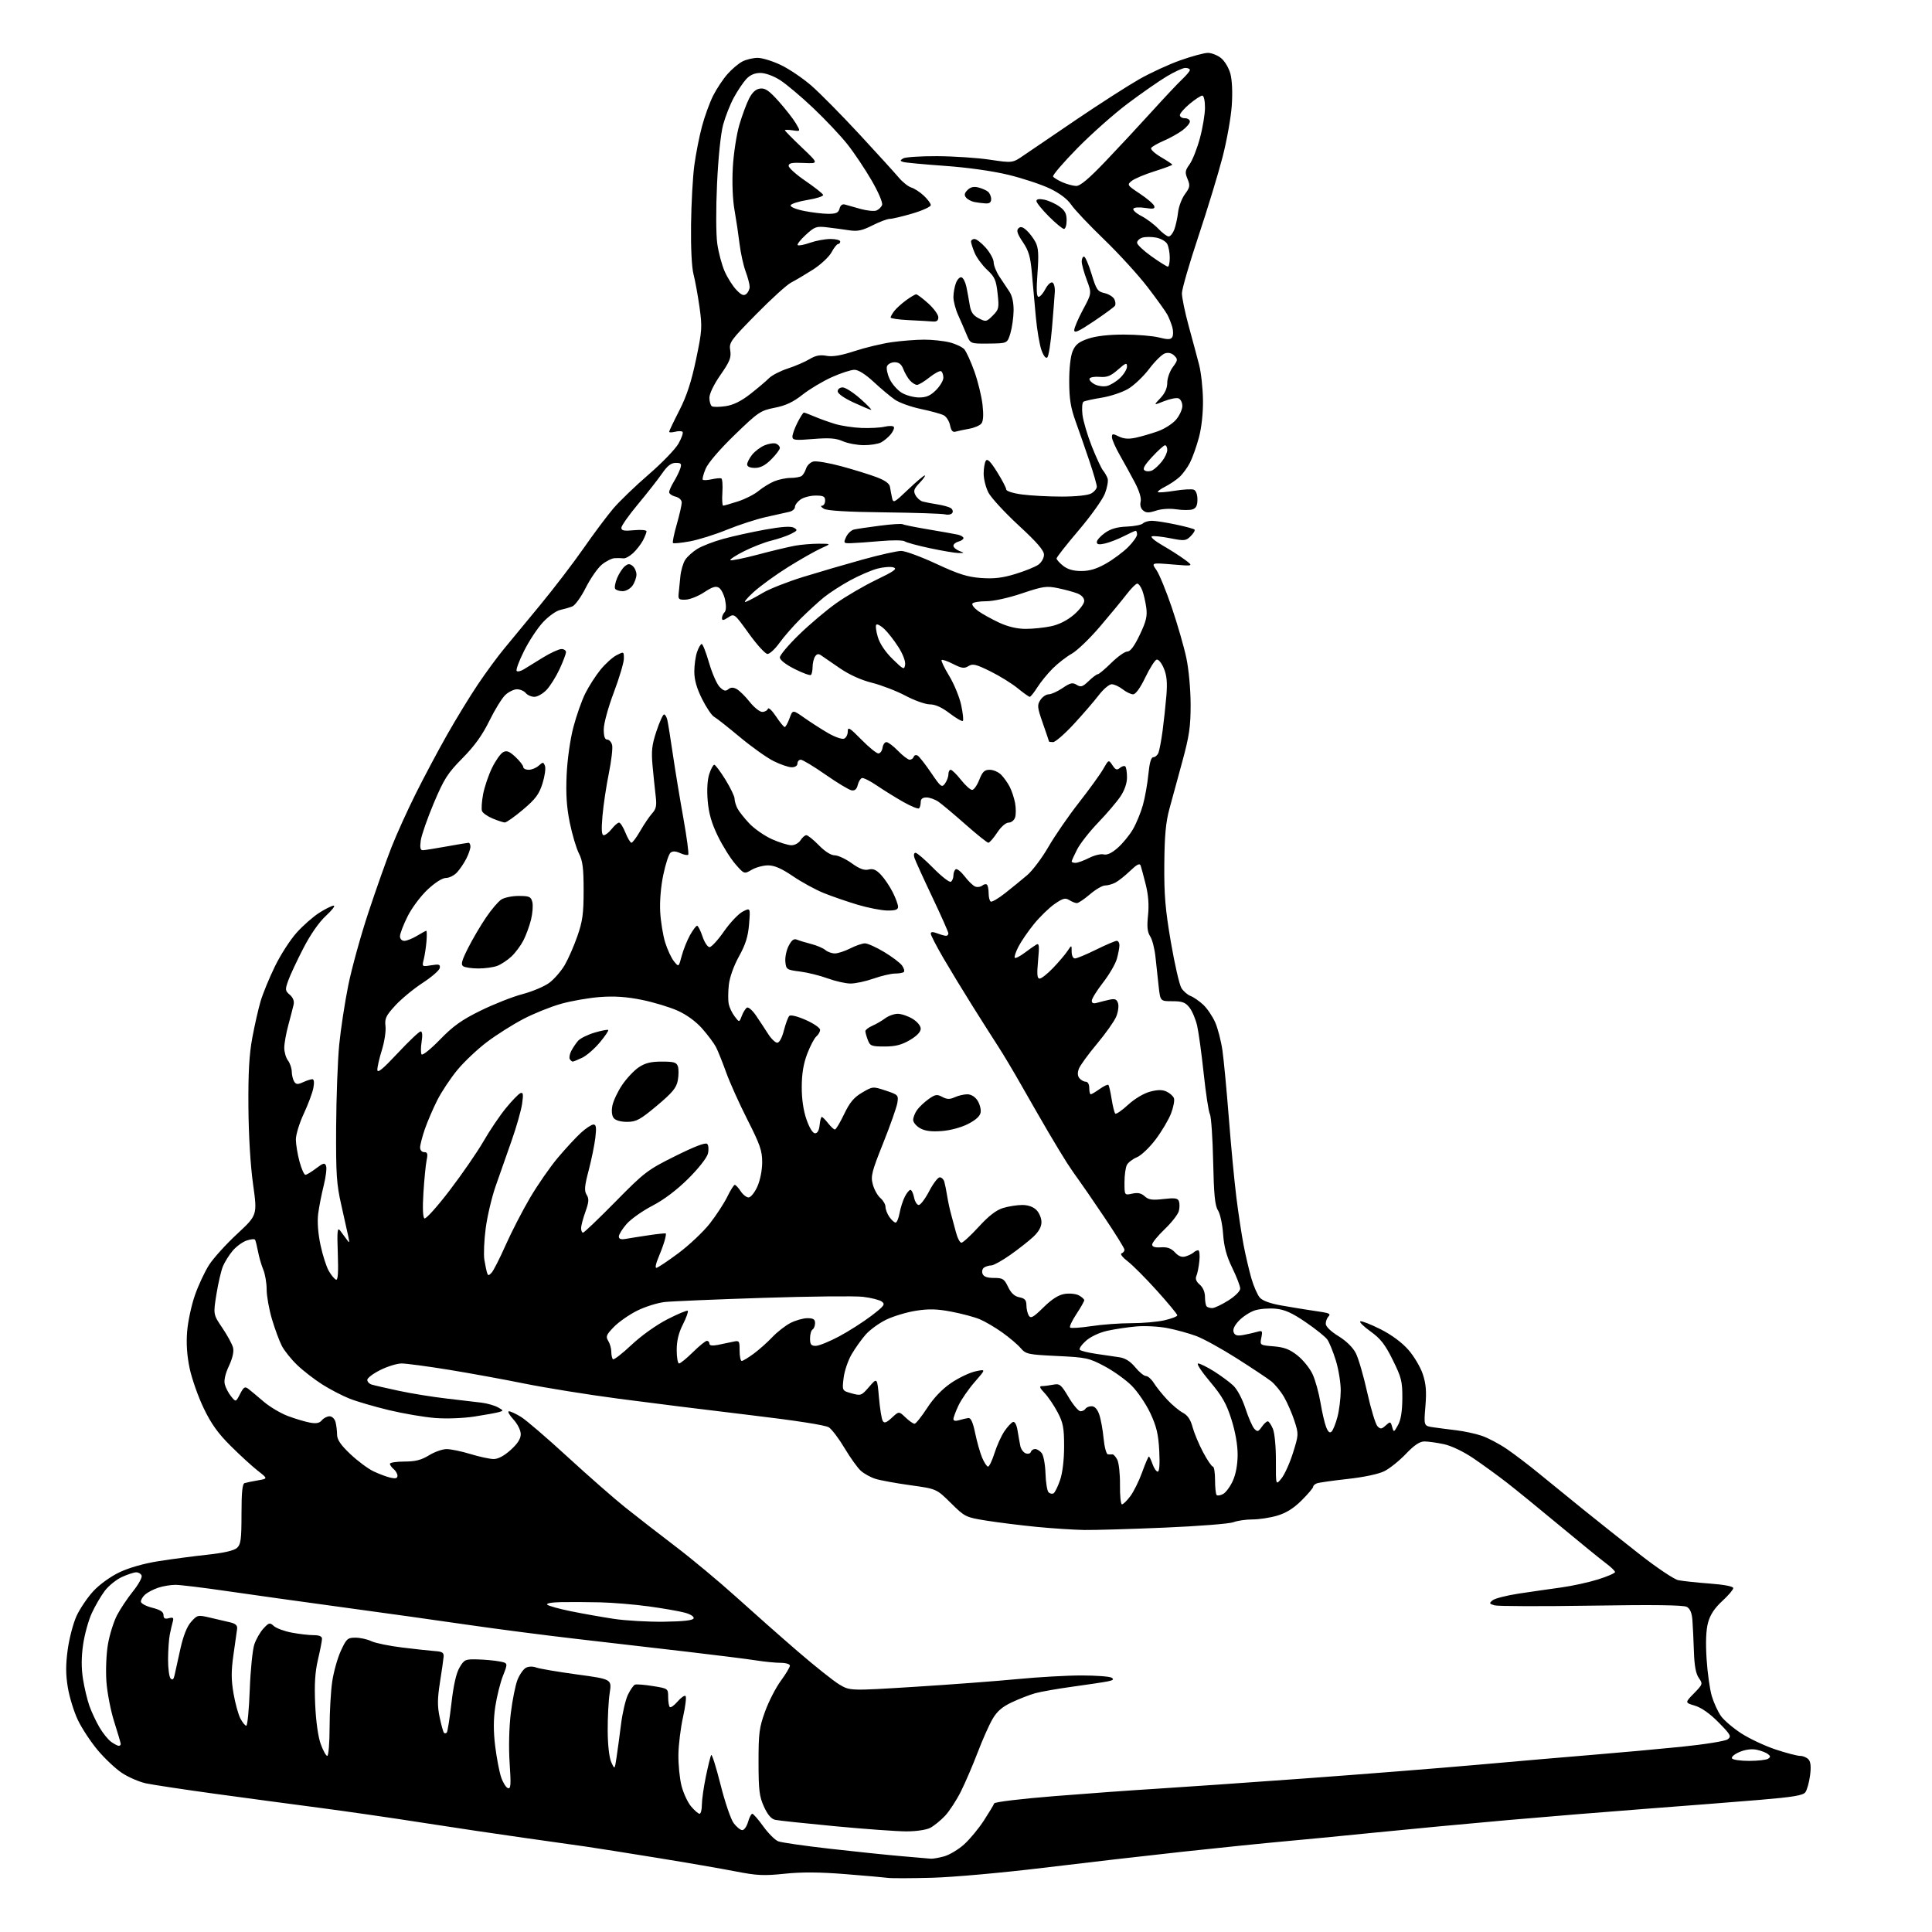 <?xml version="1.0" encoding="UTF-8" standalone="no"?>
<svg 
  version="1.1" 
  xmlns="http://www.w3.org/2000/svg" 
  xmlns:xlink="http://www.w3.org/1999/xlink" 
  xmlns:svg="http://www.w3.org/2000/svg"
  xmlns:rdf="http://www.w3.org/1999/02/22-rdf-syntax-ns#"
  xmlns:cc="http://creativecommons.org/ns#"
  xmlns:dc="http://purl.org/dc/elements/1.1/"
  viewBox="0 0 768 768"
  width="768"
  height="768"
>
<style>svg {background-color: white; }</style>"
<path stroke="none" fill="black" fill-rule="evenodd" d="M370.50,746.44C362.25,746.66 354.38,746.69 353.00,746.49C351.62,746.30 343.98,745.62 336.00,744.99C325.79,744.17 318.65,744.13 311.89,744.84C303.66,745.70 300.85,745.57 292.39,743.91C286.95,742.85 273.05,740.44 261.50,738.57C249.95,736.69 237.12,734.66 233.00,734.06C228.88,733.46 217.62,731.86 208.00,730.52C198.38,729.17 180.38,726.49 168.00,724.56C155.62,722.62 136.95,719.93 126.50,718.56C116.05,717.20 97.46,714.70 85.19,713.02C72.92,711.33 60.69,709.48 58.01,708.91C55.33,708.33 51.04,706.47 48.48,704.78C45.91,703.08 41.54,698.95 38.75,695.61C35.97,692.26 32.44,686.89 30.92,683.66C29.39,680.44 27.62,674.69 26.98,670.88C26.11,665.73 26.09,661.86 26.91,655.81C27.51,651.34 29.09,645.31 30.41,642.41C31.74,639.52 34.73,635.08 37.05,632.56C39.51,629.89 43.88,626.73 47.48,625.01C51.30,623.19 57.27,621.49 63.08,620.58C68.26,619.76 76.98,618.61 82.45,618.02C89.00,617.31 93.02,616.39 94.20,615.32C95.74,613.92 96.00,611.98 96.00,601.81C96.00,593.19 96.34,589.83 97.25,589.55C97.94,589.33 100.30,588.85 102.50,588.47C106.50,587.78 106.50,587.78 102.50,584.66C100.30,582.95 95.45,578.51 91.72,574.80C86.64,569.76 83.94,565.97 80.97,559.78C78.78,555.23 76.28,548.12 75.40,544.00C74.33,538.96 74.00,534.13 74.39,529.27C74.71,525.30 76.10,518.82 77.48,514.88C78.85,510.93 81.39,505.51 83.11,502.83C84.83,500.14 89.86,494.59 94.28,490.49C102.31,483.02 102.31,483.02 100.60,470.76C99.55,463.29 98.83,451.27 98.75,440.00C98.65,426.38 99.06,419.11 100.31,412.44C101.24,407.45 102.72,400.93 103.61,397.94C104.50,394.95 107.04,388.76 109.27,384.18C111.49,379.61 115.38,373.57 117.91,370.76C120.43,367.94 124.50,364.37 126.95,362.82C129.39,361.27 131.97,360.00 132.67,360.00C133.38,360.00 131.97,361.83 129.55,364.06C126.80,366.59 123.39,371.50 120.53,377.05C118.00,381.95 115.31,387.71 114.56,389.84C113.29,393.42 113.34,393.85 115.20,395.44C116.48,396.53 117.03,397.94 116.72,399.33C116.46,400.52 115.51,404.18 114.62,407.46C113.73,410.74 113.00,414.81 113.00,416.52C113.00,418.22 113.66,420.49 114.47,421.56C115.28,422.63 115.96,424.62 115.98,426.00C116.01,427.38 116.44,429.15 116.94,429.94C117.69,431.12 118.34,431.17 120.48,430.19C121.92,429.54 123.57,429.00 124.16,429.00C124.83,429.00 124.98,430.28 124.57,432.47C124.21,434.39 122.49,439.00 120.75,442.72C119.01,446.45 117.60,451.07 117.61,453.00C117.63,454.92 118.28,458.86 119.06,461.75C119.84,464.64 120.89,467.00 121.39,467.00C121.90,467.00 123.82,465.85 125.66,464.44C128.53,462.26 129.11,462.12 129.62,463.47C129.96,464.33 129.53,467.85 128.68,471.27C127.82,474.70 126.83,479.75 126.48,482.50C126.08,485.62 126.42,490.27 127.39,494.85C128.24,498.90 129.74,503.58 130.73,505.27C131.71,506.96 133.00,508.50 133.60,508.70C134.34,508.95 134.55,505.70 134.28,498.28C133.96,489.28 134.11,487.78 135.20,489.16C135.91,490.08 137.08,491.65 137.79,492.66C138.92,494.29 139.00,494.15 138.45,491.50C138.11,489.85 136.86,484.23 135.67,479.00C133.78,470.72 133.52,466.75 133.62,448.00C133.69,436.18 134.24,421.46 134.84,415.30C135.44,409.13 137.07,398.49 138.45,391.65C139.84,384.80 143.45,371.74 146.48,362.62C149.50,353.50 153.62,341.87 155.63,336.77C157.63,331.67 161.97,322.10 165.26,315.50C168.56,308.90 174.18,298.32 177.77,292.00C181.35,285.68 186.86,276.68 190.01,272.00C193.16,267.32 197.78,261.02 200.29,258.00C202.79,254.97 209.29,247.10 214.73,240.50C220.18,233.90 227.92,223.78 231.94,218.00C235.96,212.22 241.27,205.12 243.74,202.21C246.21,199.29 252.57,193.17 257.87,188.60C263.16,184.03 268.50,178.50 269.73,176.30C270.96,174.10 271.68,172.01 271.33,171.67C270.99,171.32 269.64,171.30 268.35,171.63C267.06,171.95 266.00,171.96 266.00,171.64C266.00,171.32 267.82,167.50 270.05,163.15C272.97,157.43 274.81,151.82 276.68,142.93C279.09,131.45 279.18,130.04 278.06,122.06C277.40,117.35 276.32,111.47 275.68,109.00C274.97,106.31 274.58,98.40 274.70,89.30C274.80,80.94 275.39,70.37 275.99,65.80C276.60,61.24 277.98,54.21 279.06,50.19C280.14,46.17 282.14,40.67 283.51,37.98C284.88,35.28 287.41,31.46 289.15,29.49C290.88,27.51 293.56,25.25 295.10,24.45C296.64,23.65 299.39,23.00 301.20,23.00C303.02,23.00 307.20,24.30 310.50,25.89C313.80,27.48 319.26,31.19 322.64,34.14C326.01,37.09 334.56,45.75 341.64,53.39C348.71,61.03 355.75,68.77 357.27,70.58C358.80,72.40 361.05,74.18 362.27,74.55C363.50,74.92 365.74,76.38 367.25,77.80C368.76,79.22 370.00,80.90 370.00,81.54C370.00,82.18 366.74,83.68 362.75,84.86C358.76,86.04 354.70,87.00 353.72,87.00C352.74,87.00 349.63,88.17 346.82,89.59C342.75,91.65 340.87,92.05 337.60,91.55C335.35,91.21 331.40,90.67 328.83,90.37C324.54,89.86 323.86,90.10 320.34,93.33C318.23,95.26 316.77,97.11 317.10,97.43C317.42,97.76 319.61,97.34 321.97,96.51C324.32,95.68 327.99,95.00 330.13,95.00C332.26,95.00 334.00,95.45 334.00,96.00C334.00,96.55 333.62,97.00 333.16,97.00C332.69,97.00 331.51,98.49 330.54,100.30C329.55,102.13 326.24,105.21 323.13,107.20C320.03,109.17 316.15,111.47 314.50,112.31C312.85,113.14 306.60,118.81 300.62,124.90C290.33,135.36 289.76,136.16 290.28,139.33C290.73,142.13 290.11,143.71 286.41,149.02C283.79,152.78 282.00,156.48 282.00,158.12C282.00,159.64 282.45,161.16 283.00,161.50C283.55,161.84 286.01,161.82 288.47,161.45C291.51,161.00 294.61,159.47 298.24,156.64C301.15,154.36 304.49,151.54 305.65,150.37C306.81,149.20 310.18,147.46 313.13,146.50C316.08,145.54 319.98,143.86 321.79,142.77C324.20,141.32 325.99,140.96 328.54,141.44C330.97,141.90 334.31,141.33 339.75,139.55C344.01,138.15 350.65,136.57 354.50,136.02C358.35,135.48 364.11,135.03 367.31,135.02C370.50,135.01 375.09,135.50 377.50,136.10C379.91,136.71 382.53,137.95 383.33,138.85C384.12,139.76 385.92,143.71 387.33,147.64C388.73,151.56 390.19,157.52 390.57,160.88C391.03,165.00 390.88,167.44 390.09,168.39C389.45,169.16 387.26,170.09 385.21,170.45C383.17,170.81 380.77,171.32 379.88,171.58C378.72,171.92 378.09,171.21 377.67,169.08C377.34,167.45 376.22,165.65 375.18,165.10C374.15,164.54 370.07,163.42 366.12,162.59C362.17,161.77 357.49,160.09 355.72,158.87C353.95,157.65 350.16,154.47 347.31,151.82C344.02,148.77 341.22,147.00 339.65,147.00C338.30,147.00 334.24,148.32 330.65,149.93C327.05,151.55 321.82,154.68 319.02,156.89C315.29,159.84 312.33,161.23 307.95,162.09C302.30,163.20 301.42,163.80 292.03,172.88C286.03,178.70 281.46,184.03 280.49,186.36C279.61,188.48 279.10,190.44 279.37,190.70C279.64,190.97 281.23,190.89 282.91,190.52C284.59,190.15 286.31,190.00 286.73,190.17C287.15,190.35 287.34,192.86 287.16,195.75C286.97,198.64 287.11,201.00 287.47,201.00C287.83,201.00 290.46,200.25 293.31,199.33C296.17,198.42 299.85,196.55 301.50,195.18C303.15,193.81 305.95,192.09 307.72,191.35C309.49,190.61 312.41,189.99 314.22,189.98C316.02,189.98 318.00,189.64 318.62,189.23C319.23,188.83 320.05,187.49 320.43,186.25C320.82,185.02 322.12,183.76 323.32,183.46C324.52,183.16 329.55,184.02 334.50,185.36C339.45,186.70 345.75,188.66 348.50,189.70C351.85,190.97 353.59,192.23 353.78,193.55C353.95,194.62 354.31,196.56 354.59,197.86C355.07,200.10 355.39,199.93 360.97,194.61C364.21,191.52 367.19,189.00 367.61,189.00C368.03,189.00 367.12,190.30 365.60,191.90C363.29,194.31 363.00,195.14 363.91,196.83C364.51,197.95 365.79,199.09 366.75,199.36C367.71,199.63 370.31,200.13 372.52,200.48C374.73,200.82 377.15,201.48 377.90,201.94C378.65,202.40 378.95,203.28 378.57,203.89C378.19,204.51 376.89,204.76 375.69,204.47C374.48,204.17 363.60,203.81 351.50,203.67C336.84,203.50 328.83,203.03 327.50,202.24C326.40,201.59 326.06,201.05 326.75,201.03C327.44,201.01 328.00,200.10 328.00,199.00C328.00,197.35 327.33,197.00 324.22,197.00C322.14,197.00 319.44,197.70 318.22,198.56C317.00,199.41 316.00,200.75 316.00,201.54C316.00,202.32 314.99,203.19 313.75,203.46C312.51,203.74 308.36,204.66 304.53,205.52C300.70,206.37 293.72,208.64 289.03,210.55C284.34,212.47 277.69,214.56 274.26,215.19C270.82,215.82 267.79,216.12 267.52,215.86C267.25,215.59 267.93,212.25 269.02,208.44C270.11,204.63 271.00,200.73 271.00,199.77C271.00,198.76 269.96,197.78 268.50,197.41C267.12,197.07 266.00,196.27 266.00,195.64C266.01,195.01 266.85,193.12 267.88,191.43C268.91,189.74 270.06,187.38 270.44,186.18C271.03,184.33 270.75,184.00 268.62,184.00C266.78,184.00 265.30,185.15 263.16,188.25C261.54,190.59 257.24,196.07 253.61,200.43C249.97,204.79 247.00,209.01 247.00,209.81C247.00,210.94 248.08,211.15 252.00,210.77C254.75,210.51 257.00,210.70 257.00,211.20C257.00,211.69 256.37,213.31 255.60,214.80C254.82,216.28 253.07,218.54 251.71,219.82C250.34,221.10 248.61,222.05 247.86,221.95C247.11,221.85 245.52,221.82 244.33,221.88C243.13,221.95 240.81,223.13 239.16,224.51C237.52,225.90 234.68,230.01 232.85,233.64C231.02,237.28 228.62,240.62 227.51,241.06C226.41,241.50 224.23,242.13 222.67,242.47C221.12,242.80 218.07,244.97 215.90,247.29C213.72,249.60 210.31,254.77 208.32,258.76C206.32,262.75 205.00,266.34 205.39,266.72C205.77,267.11 207.08,266.79 208.30,266.02C209.51,265.24 212.95,263.12 215.94,261.31C218.93,259.49 222.20,258.00 223.19,258.00C224.19,258.00 225.00,258.56 224.99,259.25C224.98,259.94 223.83,262.98 222.43,266.00C221.02,269.02 218.69,272.74 217.25,274.25C215.81,275.76 213.64,277.00 212.44,277.00C211.23,277.00 209.68,276.33 209.00,275.50C208.32,274.68 206.75,274.00 205.52,274.00C204.30,274.00 202.21,275.01 200.88,276.25C199.55,277.49 196.71,282.10 194.55,286.50C191.77,292.18 188.68,296.49 183.87,301.36C177.93,307.38 176.52,309.59 172.43,319.27C169.87,325.35 167.54,332.05 167.25,334.16C166.87,337.02 167.09,337.99 168.12,337.97C168.88,337.95 173.10,337.28 177.50,336.48C181.90,335.69 185.84,335.03 186.25,335.02C186.66,335.01 187.00,335.70 187.00,336.55C187.00,337.40 186.27,339.54 185.38,341.30C184.49,343.06 182.84,345.51 181.71,346.75C180.58,347.99 178.59,349.00 177.28,349.00C175.85,349.00 172.97,350.82 169.98,353.62C167.25,356.17 163.68,360.94 162.02,364.28C160.36,367.60 159.00,371.15 159.00,372.16C159.00,373.25 159.72,374.00 160.75,374.00C161.71,373.99 163.97,373.09 165.77,372.00C167.57,370.90 169.23,370.00 169.46,370.00C169.69,370.00 169.72,371.91 169.53,374.25C169.33,376.59 168.84,379.81 168.44,381.40C167.71,384.29 167.73,384.31 171.42,383.71C174.54,383.20 175.08,383.37 174.81,384.80C174.64,385.74 171.57,388.40 168.00,390.72C164.43,393.05 159.55,397.07 157.16,399.67C153.42,403.74 152.88,404.87 153.24,407.92C153.47,409.86 152.83,414.09 151.83,417.31C150.82,420.54 150.00,424.10 150.00,425.24C150.00,426.77 152.06,425.09 158.09,418.65C162.54,413.89 166.65,410.00 167.22,410.00C167.87,410.00 168.01,411.50 167.61,414.06C167.25,416.29 167.24,418.58 167.58,419.13C167.92,419.69 171.20,417.06 174.86,413.29C180.12,407.87 183.50,405.45 191.01,401.76C196.23,399.19 203.75,396.22 207.73,395.17C211.71,394.12 216.54,392.07 218.46,390.60C220.38,389.13 223.10,385.99 224.49,383.61C225.88,381.23 228.14,376.08 229.51,372.16C231.58,366.23 232.00,363.19 232.00,353.98C232.00,345.12 231.63,342.18 230.11,339.21C229.07,337.17 227.45,331.68 226.49,327.00C225.24,320.82 224.90,315.63 225.25,308.00C225.52,301.94 226.65,293.95 227.92,289.10C229.13,284.48 231.27,278.40 232.68,275.60C234.09,272.79 236.79,268.58 238.70,266.23C240.60,263.89 243.47,261.29 245.08,260.46C247.98,258.96 248.00,258.97 248.00,261.80C248.00,263.36 246.20,269.42 244.00,275.26C241.73,281.28 240.00,287.63 240.00,289.94C240.00,292.73 240.43,294.00 241.38,294.00C242.14,294.00 243.02,294.96 243.32,296.13C243.63,297.30 243.05,302.36 242.03,307.38C241.01,312.40 239.87,319.99 239.50,324.25C239.01,329.96 239.14,332.00 240.02,332.00C240.68,332.00 242.10,330.88 243.18,329.50C244.26,328.12 245.57,327.00 246.08,327.00C246.60,327.00 247.74,328.80 248.62,331.00C249.50,333.20 250.58,335.00 251.01,335.00C251.45,335.00 253.04,332.86 254.54,330.25C256.04,327.64 258.16,324.52 259.24,323.32C260.85,321.55 261.11,320.25 260.63,316.32C260.32,313.67 259.76,308.29 259.40,304.38C258.87,298.51 259.14,296.08 260.96,290.63C262.17,286.98 263.53,284.00 263.97,284.00C264.42,284.00 265.01,285.01 265.29,286.25C265.57,287.49 266.57,293.68 267.49,300.00C268.42,306.32 270.30,317.73 271.67,325.34C273.03,332.96 273.89,339.44 273.58,339.75C273.27,340.07 271.83,339.79 270.39,339.13C268.58,338.31 267.39,338.26 266.53,338.97C265.85,339.54 264.56,343.49 263.67,347.75C262.70,352.35 262.20,358.35 262.44,362.50C262.65,366.35 263.55,371.82 264.42,374.65C265.30,377.48 266.87,380.85 267.91,382.13C269.80,384.47 269.80,384.47 270.99,379.98C271.65,377.52 273.13,373.81 274.28,371.75C275.43,369.69 276.70,368.00 277.10,368.00C277.50,368.00 278.47,369.91 279.25,372.25C280.03,374.59 281.29,376.50 282.05,376.50C282.81,376.50 285.40,373.68 287.80,370.23C290.21,366.78 293.55,363.25 295.23,362.38C298.29,360.80 298.29,360.80 297.77,367.34C297.37,372.28 296.39,375.42 293.75,380.19C291.66,383.97 290.05,388.50 289.72,391.50C289.42,394.25 289.39,397.63 289.66,399.02C289.93,400.41 290.98,402.65 292.01,404.01C293.87,406.48 293.87,406.48 294.87,403.84C295.42,402.38 296.34,400.91 296.92,400.55C297.49,400.20 299.11,401.62 300.53,403.70C301.95,405.79 304.11,409.07 305.34,411.00C306.57,412.93 308.21,414.50 308.97,414.50C309.81,414.50 310.87,412.53 311.61,409.62C312.30,406.94 313.26,404.34 313.75,403.85C314.28,403.32 316.99,403.99 320.32,405.46C323.45,406.85 326.00,408.60 326.00,409.36C326.00,410.13 325.34,411.30 324.54,411.97C323.73,412.64 322.10,415.73 320.91,418.84C319.39,422.79 318.73,426.77 318.71,432.00C318.69,436.87 319.35,441.43 320.59,445.00C321.76,448.37 323.08,450.50 324.00,450.50C324.96,450.50 325.61,449.33 325.81,447.25C325.99,445.46 326.37,444.00 326.67,444.00C326.97,444.00 328.10,445.12 329.18,446.50C330.26,447.88 331.48,449.00 331.89,449.00C332.30,449.00 333.94,446.26 335.54,442.91C337.79,438.21 339.43,436.25 342.71,434.32C346.95,431.84 346.99,431.84 352.10,433.53C357.05,435.18 357.21,435.34 356.71,438.43C356.42,440.18 353.89,447.37 351.08,454.40C346.50,465.85 346.07,467.56 346.96,470.84C347.50,472.86 348.86,475.29 349.97,476.24C351.09,477.20 352.00,478.78 352.00,479.77C352.00,480.75 352.70,482.56 353.56,483.78C354.41,485.00 355.52,486.00 356.01,486.00C356.51,486.00 357.21,484.31 357.59,482.25C357.96,480.19 358.89,477.26 359.66,475.75C360.42,474.24 361.43,473.00 361.90,473.00C362.37,473.00 363.02,474.35 363.35,476.00C363.68,477.65 364.52,479.00 365.23,479.00C365.93,479.00 367.79,476.52 369.37,473.50C370.95,470.47 372.83,468.00 373.56,468.00C374.28,468.00 375.10,468.79 375.38,469.75C375.66,470.71 376.18,473.30 376.53,475.50C376.88,477.70 377.56,480.85 378.03,482.50C378.50,484.15 379.38,487.41 379.98,489.75C380.58,492.09 381.57,494.00 382.17,494.00C382.77,494.00 385.87,491.16 389.05,487.68C393.09,483.27 396.04,481.01 398.79,480.18C400.96,479.53 404.37,479.00 406.37,479.00C408.67,479.00 410.73,479.73 412.00,481.00C413.10,482.10 414.00,484.26 414.00,485.80C414.00,487.68 412.92,489.62 410.75,491.65C408.96,493.33 404.84,496.56 401.59,498.85C398.34,501.13 394.96,503.01 394.09,503.02C393.21,503.02 391.92,503.40 391.22,503.85C390.51,504.29 390.22,505.41 390.57,506.33C391.02,507.50 392.39,508.00 395.12,508.00C398.62,508.00 399.21,508.38 400.73,511.57C401.92,514.05 403.29,515.31 405.22,515.69C407.41,516.13 408.00,516.81 408.02,518.88C408.02,520.32 408.46,522.17 408.98,523.00C409.76,524.23 410.80,523.64 414.78,519.72C418.11,516.44 420.75,514.75 423.18,514.36C425.13,514.04 427.69,514.30 428.86,514.93C430.04,515.56 431.00,516.43 431.00,516.86C431.00,517.30 429.59,519.78 427.88,522.37C426.16,524.97 425.04,527.37 425.38,527.72C425.73,528.06 429.50,527.81 433.76,527.17C438.01,526.52 445.18,525.99 449.67,525.99C454.17,526.00 460.13,525.47 462.92,524.83C465.72,524.18 468.00,523.30 468.00,522.86C468.00,522.42 464.36,518.02 459.91,513.08C455.46,508.14 450.21,502.87 448.23,501.36C446.25,499.85 445.17,498.44 445.82,498.23C446.47,498.01 447.00,497.36 447.00,496.79C447.00,496.21 443.32,490.29 438.82,483.62C434.33,476.95 429.80,470.38 428.77,469.00C427.74,467.62 425.72,464.70 424.29,462.50C422.86,460.30 419.45,454.68 416.71,450.00C413.97,445.32 409.18,437.00 406.06,431.50C402.94,426.00 398.78,419.02 396.81,416.00C394.85,412.98 390.27,405.77 386.65,400.00C383.02,394.23 377.79,385.62 375.02,380.88C372.26,376.14 370.00,371.76 370.00,371.16C370.00,370.38 370.77,370.34 372.57,371.02C373.98,371.56 375.55,372.00 376.07,372.00C376.58,372.00 377.00,371.56 377.00,371.03C377.00,370.50 374.10,363.97 370.56,356.52C367.02,349.07 363.84,342.08 363.50,340.99C363.13,339.85 363.32,339.00 363.94,339.00C364.53,339.00 367.70,341.73 370.99,345.07C374.28,348.41 377.42,350.86 377.98,350.51C378.54,350.16 379.00,349.04 379.00,348.00C379.00,346.96 379.42,345.86 379.93,345.54C380.45,345.22 382.05,346.51 383.49,348.39C384.93,350.28 386.81,352.10 387.68,352.43C388.55,352.76 389.80,352.58 390.47,352.03C391.14,351.47 391.98,351.31 392.34,351.68C392.70,352.04 393.00,353.58 393.00,355.11C393.00,356.63 393.37,358.11 393.83,358.39C394.28,358.67 396.87,357.16 399.58,355.02C402.28,352.89 406.23,349.67 408.33,347.88C410.44,346.08 414.24,341.02 416.78,336.62C419.31,332.23 424.76,324.33 428.88,319.07C433.00,313.80 437.35,307.79 438.54,305.71C440.70,301.92 440.70,301.92 442.22,304.20C443.45,306.06 444.00,306.25 445.20,305.24C446.02,304.57 446.98,304.31 447.34,304.68C447.70,305.04 448.00,307.00 448.00,309.03C448.00,311.35 447.03,314.16 445.39,316.61C443.95,318.75 439.97,323.43 436.53,327.00C433.10,330.57 429.33,335.39 428.15,337.71C426.97,340.03 426.00,342.16 426.00,342.46C426.00,342.76 426.69,343.00 427.54,343.00C428.39,343.00 430.80,342.12 432.89,341.06C434.99,339.99 437.61,339.35 438.72,339.64C440.07,339.99 441.92,339.13 444.30,337.04C446.26,335.32 448.97,332.02 450.33,329.70C451.69,327.37 453.49,323.01 454.33,319.99C455.17,316.97 456.14,311.46 456.50,307.75C456.95,303.18 457.58,301.00 458.47,301.00C459.19,301.00 460.11,300.21 460.50,299.25C460.89,298.29 461.63,294.35 462.15,290.50C462.66,286.65 463.34,280.35 463.66,276.49C464.08,271.28 463.82,268.51 462.63,265.66C461.72,263.49 460.48,261.99 459.76,262.22C459.07,262.43 457.05,265.62 455.27,269.30C453.27,273.47 451.44,276.00 450.43,276.00C449.54,276.00 447.67,275.10 446.27,274.00C444.87,272.90 442.91,272.00 441.91,272.00C440.91,272.00 438.58,273.98 436.73,276.40C434.88,278.82 430.41,284.00 426.80,287.90C423.18,291.81 419.50,295.00 418.61,295.00C417.73,295.00 417.00,294.89 417.00,294.75C416.99,294.61 415.89,291.35 414.54,287.50C412.33,281.18 412.23,280.29 413.57,278.25C414.38,277.01 415.87,276.00 416.88,276.00C417.89,276.00 420.37,274.88 422.39,273.51C425.46,271.42 426.37,271.22 428.00,272.23C429.65,273.26 430.35,273.04 432.77,270.72C434.33,269.22 435.97,268.00 436.41,268.00C436.84,268.00 439.25,265.98 441.77,263.50C444.28,261.03 447.13,259.00 448.11,259.00C449.33,259.00 450.91,256.88 453.07,252.36C455.63,246.99 456.12,244.92 455.66,241.54C455.35,239.24 454.63,236.15 454.07,234.68C453.51,233.21 452.61,232.00 452.07,232.00C451.53,232.00 449.61,233.93 447.80,236.30C445.98,238.66 441.22,244.44 437.21,249.13C433.20,253.83 428.18,258.66 426.04,259.86C423.91,261.05 420.49,263.71 418.45,265.75C416.40,267.80 413.66,271.17 412.35,273.24C411.04,275.31 409.69,277.00 409.34,277.00C408.99,277.00 406.83,275.46 404.53,273.58C402.23,271.70 397.34,268.67 393.65,266.85C387.95,264.04 386.66,263.73 384.97,264.79C383.31,265.82 382.30,265.68 378.89,263.95C376.65,262.80 374.58,262.09 374.30,262.37C374.02,262.64 375.38,265.49 377.32,268.68C379.26,271.88 381.40,277.09 382.08,280.26C382.76,283.42 383.07,286.27 382.76,286.57C382.45,286.88 380.09,285.53 377.52,283.57C374.41,281.19 371.78,280.00 369.64,280.00C367.88,280.00 363.52,278.46 359.97,276.57C356.41,274.68 350.41,272.37 346.64,271.42C342.28,270.33 337.60,268.21 333.80,265.60C330.51,263.35 327.17,261.05 326.38,260.50C325.35,259.79 324.67,259.93 323.99,261.00C323.46,261.82 323.02,263.66 323.02,265.08C323.01,266.50 322.72,267.95 322.38,268.29C322.04,268.63 319.11,267.57 315.88,265.94C312.30,264.13 310.00,262.33 310.00,261.33C310.00,260.43 313.43,256.36 317.63,252.28C321.82,248.21 328.46,242.59 332.38,239.81C336.29,237.02 343.49,232.83 348.37,230.48C355.48,227.06 356.83,226.08 355.17,225.55C354.03,225.19 351.16,225.41 348.80,226.03C346.43,226.65 341.57,228.74 338.00,230.68C334.43,232.62 329.69,235.68 327.48,237.48C325.28,239.28 321.12,243.09 318.25,245.94C315.37,248.80 311.59,253.13 309.84,255.57C308.09,258.01 305.95,259.98 305.08,259.96C304.21,259.94 300.89,256.31 297.71,251.88C291.93,243.85 291.91,243.83 289.46,245.44C287.56,246.68 287.00,246.74 287.00,245.72C287.00,245.00 287.46,243.94 288.02,243.38C288.65,242.75 288.74,240.89 288.25,238.52C287.81,236.41 286.71,234.22 285.81,233.65C284.56,232.86 283.18,233.28 279.93,235.43C277.59,236.98 274.29,238.30 272.59,238.37C269.86,238.48 269.53,238.21 269.77,236.00C269.92,234.62 270.23,231.56 270.45,229.18C270.68,226.80 271.55,223.82 272.38,222.54C273.21,221.27 275.38,219.31 277.20,218.19C279.02,217.06 283.65,215.27 287.50,214.21C291.35,213.14 298.85,211.49 304.16,210.53C310.81,209.34 314.36,209.10 315.58,209.78C317.15,210.67 317.03,210.93 314.42,212.24C312.81,213.05 309.31,214.24 306.64,214.90C303.96,215.55 299.08,217.45 295.79,219.11C292.49,220.77 290.04,222.37 290.33,222.67C290.63,222.96 295.51,221.98 301.19,220.48C306.86,218.97 313.52,217.38 316.00,216.93C318.48,216.49 322.75,216.12 325.50,216.13C330.50,216.14 330.50,216.14 326.43,217.95C324.19,218.95 318.34,222.27 313.43,225.32C308.52,228.37 302.25,232.92 299.50,235.42C296.75,237.93 295.40,239.64 296.50,239.24C297.60,238.83 300.62,237.23 303.21,235.68C305.80,234.13 313.00,231.29 319.21,229.36C325.42,227.44 336.09,224.32 342.92,222.43C349.75,220.54 356.65,219.00 358.24,219.00C359.84,219.00 366.13,221.31 372.21,224.14C381.09,228.27 384.62,229.38 390.04,229.77C395.13,230.13 398.50,229.74 403.65,228.16C407.42,227.01 411.51,225.35 412.75,224.48C414.00,223.59 415.00,221.84 415.00,220.52C415.00,218.80 412.23,215.59 404.90,208.83C399.35,203.70 393.95,197.83 392.90,195.79C391.86,193.75 391.01,190.37 391.02,188.29C391.02,186.21 391.41,183.90 391.88,183.16C392.50,182.19 393.73,183.41 396.37,187.63C398.36,190.82 400.00,193.95 400.00,194.58C400.00,195.23 402.72,196.09 406.25,196.56C409.69,197.02 416.77,197.40 422.00,197.40C427.68,197.40 432.40,196.91 433.75,196.17C434.99,195.49 436.00,194.27 436.00,193.46C436.00,192.66 434.67,188.06 433.05,183.25C431.43,178.44 428.96,171.35 427.57,167.50C425.61,162.06 425.05,158.54 425.03,151.72C425.01,146.41 425.55,141.61 426.39,139.60C427.50,136.96 428.79,135.92 432.57,134.63C435.66,133.58 440.69,133.00 446.74,133.00C451.89,133.00 458.16,133.51 460.66,134.14C464.25,135.05 465.37,135.02 465.99,134.01C466.43,133.31 466.43,131.51 466.00,130.01C465.57,128.51 464.68,126.27 464.02,125.04C463.36,123.81 459.84,118.91 456.20,114.15C452.55,109.39 444.75,100.84 438.85,95.15C432.95,89.46 427.08,83.26 425.81,81.36C424.33,79.16 421.30,76.86 417.38,74.97C414.01,73.35 406.58,70.89 400.88,69.50C394.54,67.97 384.65,66.58 375.50,65.93C367.25,65.34 359.84,64.65 359.03,64.38C357.73,63.95 357.73,63.78 359.03,62.96C359.84,62.45 365.90,62.05 372.50,62.08C379.10,62.11 388.55,62.74 393.50,63.48C402.50,64.82 402.50,64.82 407.00,61.72C409.48,60.01 418.93,53.59 428.00,47.45C437.07,41.31 448.18,34.18 452.68,31.60C457.17,29.02 464.60,25.59 469.18,23.98C473.75,22.36 478.68,21.03 480.12,21.02C481.55,21.01 483.91,21.92 485.34,23.05C486.80,24.20 488.46,26.96 489.10,29.30C489.79,31.87 490.01,36.83 489.64,42.04C489.32,46.74 487.66,55.97 485.96,62.54C484.26,69.12 479.94,83.28 476.37,94.00C472.79,104.72 469.85,114.88 469.83,116.57C469.82,118.26 471.02,124.11 472.52,129.57C474.01,135.03 475.88,141.97 476.66,145.00C477.45,148.03 478.14,154.32 478.20,159.00C478.27,164.24 477.64,169.97 476.58,173.94C475.63,177.48 474.03,181.98 473.02,183.94C472.02,185.90 470.14,188.46 468.85,189.63C467.56,190.81 465.00,192.53 463.16,193.46C461.32,194.39 460.02,195.36 460.28,195.62C460.54,195.87 463.53,195.64 466.92,195.09C470.31,194.54 473.74,194.35 474.54,194.66C475.41,194.99 476.00,196.55 476.00,198.54C476.00,200.98 475.47,202.03 474.01,202.50C472.92,202.84 470.03,202.83 467.59,202.46C464.97,202.07 461.67,202.28 459.54,202.99C456.68,203.93 455.60,203.91 454.40,202.91C453.47,202.15 453.09,200.78 453.42,199.44C453.77,198.08 452.90,195.20 451.16,191.87C449.60,188.92 446.92,184.03 445.19,181.00C443.45,177.97 442.03,174.75 442.02,173.83C442.00,172.34 442.31,172.30 444.75,173.50C446.71,174.47 448.65,174.61 451.50,173.99C453.70,173.52 457.64,172.37 460.27,171.44C462.89,170.51 466.15,168.42 467.52,166.80C468.88,165.18 470.00,162.74 470.00,161.39C470.00,160.04 469.32,158.68 468.50,158.36C467.67,158.04 465.08,158.55 462.75,159.47C458.50,161.17 458.50,161.17 461.25,158.28C463.09,156.35 464.00,154.32 464.00,152.15C464.00,150.38 464.99,147.58 466.20,145.94C468.21,143.23 468.26,142.83 466.81,141.38C465.79,140.36 464.46,140.04 463.09,140.47C461.91,140.85 459.09,143.61 456.82,146.63C454.54,149.64 450.77,153.22 448.43,154.59C446.10,155.96 441.36,157.54 437.92,158.09C434.47,158.65 431.22,159.36 430.70,159.69C430.18,160.01 430.00,162.35 430.30,164.89C430.61,167.42 432.29,173.10 434.04,177.50C435.79,181.90 437.78,186.18 438.46,187.00C439.14,187.82 439.96,189.26 440.29,190.19C440.62,191.11 440.14,193.81 439.22,196.19C438.31,198.56 433.61,205.14 428.78,210.82C423.95,216.49 420.00,221.52 420.00,222.00C420.00,222.47 421.19,223.79 422.63,224.93C424.44,226.35 426.72,227.00 429.88,226.99C433.17,226.98 436.01,226.12 439.72,223.99C442.59,222.34 446.53,219.41 448.47,217.46C450.41,215.52 452.00,213.27 452.00,212.47C452.00,211.66 451.76,211.00 451.46,211.00C451.16,211.00 449.03,211.97 446.71,213.16C444.39,214.34 441.04,215.64 439.25,216.05C436.85,216.60 436.00,216.44 436.00,215.46C436.00,214.73 437.45,213.10 439.23,211.84C441.50,210.22 444.07,209.48 447.87,209.33C450.84,209.22 453.75,208.65 454.34,208.06C454.92,207.48 456.55,207.01 457.95,207.02C459.35,207.03 463.60,207.69 467.39,208.50C471.19,209.30 474.54,210.20 474.84,210.51C475.14,210.81 474.47,211.98 473.34,213.11C471.43,215.02 470.87,215.08 465.23,213.97C461.90,213.31 458.60,212.97 457.89,213.20C457.19,213.44 459.06,215.04 462.05,216.76C465.05,218.48 469.07,221.06 471.00,222.49C474.50,225.09 474.50,225.09 466.07,224.38C457.64,223.68 457.64,223.68 459.69,226.59C460.81,228.19 463.57,234.90 465.81,241.50C468.05,248.10 470.65,257.10 471.58,261.50C472.55,266.07 473.28,274.00 473.29,280.00C473.31,288.77 472.77,292.47 470.05,302.50C468.25,309.10 465.92,317.65 464.87,321.50C463.42,326.80 462.93,332.15 462.83,343.50C462.73,355.70 463.21,361.48 465.44,374.50C466.95,383.30 468.84,391.53 469.64,392.79C470.45,394.06 472.09,395.47 473.30,395.93C474.51,396.40 476.76,397.96 478.31,399.40C479.85,400.84 481.98,403.97 483.04,406.36C484.10,408.76 485.41,413.83 485.95,417.64C486.49,421.45 487.63,433.55 488.49,444.53C489.34,455.52 490.69,469.68 491.48,476.00C492.27,482.32 493.57,490.90 494.37,495.05C495.17,499.20 496.57,505.14 497.47,508.26C498.38,511.38 499.88,514.79 500.81,515.84C501.89,517.07 505.02,518.20 509.50,518.97C513.35,519.64 517.85,520.39 519.50,520.63C521.15,520.88 524.02,521.32 525.88,521.61C528.39,522.00 528.97,522.43 528.13,523.27C527.51,523.89 527.00,525.21 527.00,526.21C527.00,527.31 528.98,529.24 532.03,531.12C535.16,533.04 537.79,535.63 538.97,537.93C540.01,539.98 542.06,547.02 543.51,553.58C544.97,560.13 546.79,566.14 547.55,566.93C548.75,568.18 549.19,568.14 550.84,566.64C552.66,565.00 552.78,565.03 553.40,567.21C554.04,569.46 554.08,569.45 555.72,566.50C556.86,564.47 557.41,561.06 557.45,555.95C557.49,549.16 557.12,547.62 553.66,540.64C550.60,534.43 548.81,532.14 544.77,529.24C541.98,527.24 540.18,525.44 540.77,525.24C541.35,525.05 544.96,526.47 548.78,528.39C553.10,530.56 557.28,533.65 559.81,536.53C562.06,539.07 564.65,543.44 565.58,546.23C566.87,550.13 567.11,553.11 566.62,559.06C565.97,566.82 565.97,566.82 569.73,567.37C571.81,567.67 575.98,568.21 579.00,568.57C582.02,568.93 586.51,569.90 588.98,570.73C591.44,571.56 595.94,573.93 598.98,576.00C602.01,578.07 607.71,582.40 611.64,585.63C615.57,588.86 623.52,595.33 629.31,600.00C635.09,604.67 645.29,612.77 651.97,618.00C658.65,623.23 665.46,627.79 667.11,628.14C668.76,628.48 674.36,629.09 679.56,629.48C685.42,629.92 689.00,630.61 689.00,631.30C689.00,631.92 687.02,634.24 684.60,636.46C681.54,639.28 679.84,641.86 678.98,645.00C678.17,648.00 677.97,652.83 678.40,659.50C678.75,665.00 679.69,671.66 680.49,674.30C681.28,676.94 682.92,680.48 684.12,682.17C685.33,683.86 688.97,686.96 692.21,689.06C695.46,691.16 701.58,694.03 705.81,695.44C710.04,696.85 714.46,698.00 715.63,698.00C716.80,698.00 718.30,698.66 718.98,699.47C719.80,700.46 719.97,702.55 719.51,705.89C719.14,708.62 718.31,711.57 717.66,712.45C716.74,713.70 712.77,714.37 699.49,715.48C690.15,716.26 670.12,717.83 655.00,718.97C639.88,720.11 614.67,722.17 599.00,723.55C583.33,724.93 559.70,727.16 546.50,728.49C533.30,729.82 516.88,731.41 510.00,732.02C503.12,732.63 485.35,734.45 470.50,736.05C455.65,737.66 430.45,740.57 414.50,742.51C398.34,744.47 378.86,746.21 370.50,746.44zM370.00,738.86C370.82,738.93 373.22,738.51 375.32,737.93C377.42,737.34 380.99,735.21 383.24,733.18C385.49,731.16 389.03,726.89 391.10,723.70C393.17,720.50 395.02,717.44 395.21,716.88C395.39,716.32 405.87,715.05 419.02,714.00C431.93,712.96 450.15,711.64 459.50,711.07C468.85,710.49 495.18,708.67 518.00,707.01C540.83,705.35 572.10,702.88 587.50,701.51C602.90,700.13 623.60,698.35 633.50,697.54C643.40,696.73 659.05,695.31 668.28,694.38C677.70,693.42 685.81,692.12 686.78,691.40C688.34,690.24 688.01,689.62 683.17,684.69C679.73,681.20 676.39,678.83 673.79,678.05C669.75,676.84 669.75,676.84 673.37,673.14C676.89,669.53 676.94,669.36 675.31,667.03C674.14,665.37 673.54,662.15 673.36,656.57C673.21,652.13 672.95,646.55 672.77,644.17C672.55,641.16 671.86,639.50 670.54,638.76C669.22,638.03 657.35,637.87 632.56,638.27C612.73,638.58 595.43,638.53 594.12,638.15C591.99,637.54 591.90,637.33 593.33,636.14C594.21,635.41 598.88,634.22 603.71,633.48C608.55,632.75 616.10,631.66 620.50,631.06C624.90,630.46 631.54,629.01 635.25,627.84C638.96,626.68 642.00,625.36 642.00,624.91C642.00,624.47 640.31,622.85 638.25,621.32C636.19,619.78 627.98,613.10 620.00,606.47C612.02,599.84 602.58,592.14 599.00,589.36C595.42,586.59 589.47,582.26 585.76,579.74C581.73,577.01 576.98,574.73 573.96,574.08C571.18,573.49 567.70,573.00 566.24,573.00C564.36,573.00 562.21,574.44 558.87,577.94C556.28,580.65 552.44,583.74 550.33,584.80C548.02,585.96 542.22,587.19 535.70,587.91C529.76,588.56 524.25,589.35 523.45,589.66C522.65,589.96 522.00,590.58 522.00,591.03C522.00,591.48 519.95,593.89 517.44,596.40C514.28,599.56 511.31,601.42 507.76,602.48C504.94,603.32 500.50,604.00 497.88,604.00C495.27,604.00 491.86,604.50 490.32,605.10C488.77,605.71 476.48,606.68 463.00,607.25C449.52,607.83 435.12,608.25 431.00,608.19C426.88,608.12 418.32,607.57 412.00,606.95C405.68,606.33 396.71,605.21 392.09,604.47C383.85,603.14 383.56,603.00 377.98,597.48C372.28,591.84 372.28,591.84 361.89,590.40C356.18,589.61 349.93,588.47 348.00,587.86C346.07,587.25 343.44,585.80 342.16,584.63C340.87,583.46 337.98,579.42 335.74,575.67C333.50,571.91 330.69,568.19 329.50,567.40C328.14,566.51 316.28,564.67 297.91,562.49C281.73,560.57 258.38,557.66 246.00,556.02C233.62,554.39 216.75,551.67 208.50,550.00C200.25,548.32 186.62,545.84 178.21,544.47C169.79,543.11 161.45,542.00 159.65,542.00C157.86,542.00 154.05,543.17 151.20,544.59C148.34,546.01 146.00,547.78 146.00,548.52C146.00,549.26 146.79,550.10 147.75,550.39C148.71,550.69 153.55,551.80 158.50,552.86C163.45,553.93 172.00,555.31 177.50,555.94C183.00,556.57 189.30,557.31 191.50,557.59C193.70,557.87 196.59,558.70 197.92,559.43C200.17,560.66 200.20,560.80 198.42,561.31C197.37,561.62 192.99,562.42 188.70,563.08C184.22,563.78 177.54,564.03 172.98,563.68C168.63,563.34 160.35,561.93 154.60,560.55C148.85,559.16 141.83,557.12 139.01,556.00C136.18,554.89 131.31,552.36 128.18,550.39C125.06,548.41 120.55,544.93 118.17,542.65C115.78,540.37 113.02,536.92 112.03,535.00C111.04,533.08 109.27,528.30 108.11,524.39C106.95,520.48 106.00,515.18 106.00,512.61C106.00,510.04 105.40,506.49 104.66,504.72C103.92,502.95 102.98,499.70 102.57,497.51C102.15,495.31 101.62,493.20 101.39,492.82C101.15,492.43 99.62,492.59 97.99,493.15C96.35,493.72 93.87,495.55 92.47,497.22C91.07,498.88 89.34,501.65 88.62,503.37C87.90,505.09 86.74,510.10 86.03,514.50C84.75,522.50 84.75,522.50 88.39,527.87C90.38,530.82 92.30,534.34 92.64,535.70C93.04,537.28 92.44,539.92 91.00,543.00C89.56,546.07 88.96,548.72 89.36,550.29C89.70,551.64 90.82,553.79 91.86,555.07C93.74,557.40 93.74,557.40 95.43,554.13C96.91,551.28 97.34,551.03 98.81,552.16C99.74,552.88 102.46,555.15 104.85,557.20C107.25,559.25 111.56,561.81 114.44,562.89C117.31,563.97 121.23,565.14 123.15,565.50C125.70,565.98 126.98,565.73 127.94,564.58C128.66,563.71 130.04,563.00 131.01,563.00C131.99,563.00 133.03,564.00 133.37,565.25C133.70,566.49 133.98,568.74 133.99,570.26C134.00,572.29 135.40,574.36 139.25,578.01C142.14,580.75 146.30,583.85 148.50,584.89C150.70,585.93 153.74,587.07 155.25,587.41C157.24,587.86 158.00,587.65 158.00,586.64C158.00,585.87 157.32,584.68 156.50,584.00C155.67,583.32 155.00,582.36 155.00,581.88C155.00,581.39 157.59,581.00 160.75,580.99C165.11,580.99 167.47,580.39 170.50,578.53C172.70,577.17 175.85,576.05 177.50,576.04C179.15,576.03 183.43,576.91 187.00,578.00C190.57,579.09 194.74,579.99 196.25,579.99C198.01,580.00 200.43,578.70 203.00,576.38C205.76,573.89 207.00,571.94 207.00,570.11C207.00,568.56 205.77,566.10 204.06,564.22C202.44,562.45 201.65,561.00 202.31,561.01C202.96,561.01 205.14,562.02 207.14,563.26C209.14,564.49 217.47,571.64 225.64,579.15C233.81,586.65 244.10,595.67 248.50,599.19C252.90,602.71 261.90,609.70 268.50,614.72C275.10,619.75 285.90,628.74 292.50,634.70C299.10,640.67 310.12,650.41 317.00,656.35C323.88,662.29 331.39,668.27 333.71,669.65C337.92,672.14 337.92,672.14 363.71,670.53C377.89,669.64 396.25,668.26 404.50,667.46C412.75,666.66 424.23,666.01 430.00,666.02C435.77,666.03 441.12,666.42 441.88,666.91C442.91,667.56 442.52,667.93 440.38,668.37C438.80,668.69 432.55,669.63 426.50,670.46C420.45,671.29 413.70,672.47 411.50,673.09C409.30,673.70 405.14,675.32 402.25,676.68C398.41,678.48 396.34,680.26 394.56,683.32C393.21,685.62 390.55,691.60 388.65,696.60C386.74,701.61 383.74,708.58 381.99,712.10C380.23,715.62 377.38,720.00 375.65,721.84C373.92,723.67 371.28,725.81 369.80,726.59C368.24,727.40 364.22,728.00 360.30,728.00C356.56,728.00 343.82,727.08 332.00,725.96C320.18,724.84 309.45,723.70 308.18,723.42C306.60,723.09 305.16,721.41 303.70,718.21C301.85,714.16 301.54,711.67 301.53,700.50C301.52,688.95 301.81,686.70 304.15,680.29C305.59,676.32 308.40,670.86 310.39,668.15C312.37,665.45 314.00,662.73 314.00,662.12C314.00,661.50 312.36,661.00 310.33,661.00C308.31,661.00 303.93,660.57 300.58,660.04C297.24,659.51 284.82,657.95 273.00,656.57C261.18,655.19 241.38,652.90 229.00,651.47C216.62,650.04 197.28,647.53 186.00,645.89C174.72,644.24 152.45,641.12 136.50,638.96C120.55,636.79 99.78,633.89 90.34,632.51C80.91,631.13 71.64,630.00 69.74,630.00C67.85,630.00 64.77,630.51 62.90,631.14C61.03,631.77 58.71,632.96 57.75,633.80C56.79,634.63 56.00,635.91 56.00,636.64C56.00,637.38 57.99,638.47 60.50,639.10C63.73,639.92 65.00,640.74 65.00,642.03C65.00,643.35 65.54,643.67 67.11,643.26C68.82,642.81 69.12,643.07 68.69,644.60C68.39,645.65 67.86,647.95 67.50,649.73C67.14,651.50 66.83,655.93 66.81,659.57C66.79,663.20 67.25,666.65 67.83,667.23C68.58,667.98 69.04,667.58 69.40,665.89C69.67,664.58 70.71,659.90 71.69,655.50C72.88,650.19 74.32,646.55 75.99,644.69C78.44,641.95 78.63,641.90 83.50,643.04C86.25,643.68 89.85,644.52 91.50,644.91C93.70,645.44 94.43,646.14 94.25,647.56C94.11,648.63 93.46,653.24 92.80,657.82C91.88,664.26 91.89,667.72 92.82,673.14C93.48,676.98 94.70,681.45 95.53,683.07C96.37,684.68 97.43,686.00 97.90,686.00C98.37,686.00 98.99,679.59 99.28,671.75C99.57,663.91 100.39,655.79 101.09,653.70C101.79,651.61 103.43,648.75 104.74,647.34C106.93,644.98 107.24,644.91 108.87,646.38C109.84,647.26 113.03,648.44 115.96,648.99C118.88,649.55 122.79,650.00 124.64,650.00C126.90,650.00 128.00,650.47 128.00,651.44C128.00,652.23 127.28,655.94 126.40,659.69C125.24,664.65 124.93,669.48 125.29,677.50C125.58,684.19 126.44,690.36 127.48,693.25C128.42,695.86 129.60,698.00 130.09,698.00C130.59,698.00 131.01,692.94 131.02,686.75C131.03,680.56 131.49,672.36 132.05,668.53C132.60,664.70 134.14,659.19 135.47,656.28C137.70,651.42 138.16,651.00 141.29,651.00C143.16,651.00 146.00,651.62 147.60,652.39C149.19,653.15 154.78,654.30 160.00,654.93C165.22,655.57 171.07,656.20 173.00,656.34C175.79,656.53 176.47,656.98 176.35,658.54C176.27,659.62 175.61,664.22 174.89,668.76C173.87,675.26 173.84,678.22 174.77,682.65C175.42,685.75 176.19,688.52 176.48,688.81C176.76,689.10 177.26,689.07 177.59,688.75C177.91,688.42 178.74,683.22 179.44,677.18C180.27,669.88 181.36,665.08 182.68,662.85C184.54,659.70 184.97,659.51 189.82,659.64C192.66,659.71 196.55,660.07 198.46,660.43C201.94,661.08 201.94,661.08 199.95,666.12C198.86,668.90 197.48,674.43 196.88,678.42C196.13,683.50 196.12,688.18 196.84,694.08C197.41,698.71 198.47,704.27 199.19,706.42C199.91,708.58 201.13,710.55 201.90,710.81C203.06,711.19 203.17,709.53 202.59,700.88C202.17,694.61 202.36,686.73 203.05,681.01C203.69,675.79 204.89,669.82 205.72,667.73C206.56,665.65 208.06,663.50 209.05,662.97C210.13,662.39 211.81,662.35 213.18,662.87C214.46,663.34 221.74,664.58 229.36,665.62C243.21,667.50 243.21,667.50 242.36,673.00C241.89,676.02 241.54,682.77 241.57,688.00C241.60,693.74 242.17,698.69 242.99,700.50C244.35,703.50 244.35,703.50 245.10,698.50C245.52,695.75 246.31,689.86 246.87,685.41C247.42,680.96 248.65,675.70 249.60,673.71C250.55,671.72 251.82,669.90 252.41,669.67C253.01,669.45 256.22,669.70 259.55,670.24C265.56,671.20 265.60,671.24 265.60,674.57C265.60,676.42 265.89,678.23 266.25,678.58C266.61,678.94 268.01,677.94 269.36,676.37C270.72,674.79 272.14,673.81 272.53,674.20C272.91,674.58 272.46,678.35 271.51,682.58C270.57,686.81 269.75,693.47 269.68,697.38C269.61,701.30 270.16,706.89 270.89,709.81C271.63,712.73 273.34,716.44 274.70,718.06C276.06,719.68 277.59,721.00 278.09,721.00C278.59,721.00 279.00,719.41 279.00,717.46C279.00,715.51 279.72,710.45 280.59,706.22C281.47,701.98 282.42,698.12 282.72,697.65C283.01,697.17 284.67,702.44 286.41,709.35C288.14,716.27 290.49,723.18 291.64,724.71C292.78,726.25 294.33,727.50 295.07,727.50C295.82,727.50 296.84,726.04 297.36,724.25C297.87,722.46 298.63,721.00 299.05,721.00C299.47,721.00 301.44,723.26 303.43,726.03C305.42,728.80 308.10,731.47 309.39,731.96C310.69,732.45 320.01,733.79 330.12,734.93C340.23,736.08 353.00,737.40 358.50,737.87C364.00,738.34 369.18,738.78 370.00,738.86zM695.31,699.98C698.71,699.98 702.08,699.60 702.80,699.15C703.86,698.47 703.86,698.13 702.80,697.28C702.08,696.70 700.08,695.93 698.35,695.56C696.37,695.13 693.85,695.45 691.53,696.42C689.51,697.27 688.14,698.42 688.49,698.98C688.83,699.54 691.90,699.99 695.31,699.98zM47.22,694.00C47.65,694.00 47.99,693.66 47.99,693.25C47.98,692.84 46.83,688.90 45.42,684.50C44.02,680.11 42.61,672.88 42.30,668.44C41.98,663.88 42.25,657.41 42.92,653.55C43.57,649.79 45.19,644.65 46.50,642.11C47.82,639.58 50.68,635.29 52.86,632.58C55.03,629.88 56.58,627.07 56.30,626.33C56.02,625.60 55.05,625.01 54.14,625.02C53.24,625.03 50.69,625.86 48.49,626.87C46.28,627.87 43.21,630.34 41.67,632.36C40.14,634.38 37.79,638.40 36.47,641.29C35.14,644.19 33.59,649.84 33.02,653.86C32.32,658.80 32.31,663.18 32.99,667.45C33.54,670.91 34.69,675.70 35.53,678.09C36.37,680.48 38.18,684.34 39.55,686.67C40.91,689.00 43.02,691.60 44.24,692.45C45.45,693.30 46.79,694.00 47.22,694.00zM263.92,644.66C271.76,644.55 275.46,644.13 275.73,643.31C275.96,642.61 274.47,641.66 272.17,641.05C270.00,640.46 263.56,639.34 257.86,638.56C252.16,637.79 243.45,637.06 238.50,636.95C233.55,636.84 226.60,636.80 223.05,636.87C219.23,636.95 216.99,637.36 217.55,637.89C218.07,638.38 222.32,639.56 227.00,640.51C231.68,641.46 239.32,642.81 244.00,643.52C248.68,644.23 257.64,644.74 263.92,644.66zM446.00,598.00C446.49,598.00 447.99,596.54 449.33,594.75C450.67,592.96 452.78,588.69 454.02,585.25C455.26,581.81 456.46,579.00 456.69,579.00C456.92,579.00 457.57,580.35 458.15,582.00C458.73,583.65 459.66,585.00 460.22,585.00C460.88,585.00 461.09,582.00 460.82,576.70C460.47,570.10 459.74,567.05 457.27,561.75C455.55,558.09 452.20,553.16 449.83,550.80C447.45,548.43 442.57,544.95 439.00,543.06C432.90,539.82 431.75,539.57 420.21,539.03C408.60,538.47 407.81,538.30 405.71,535.87C404.50,534.45 401.19,531.65 398.36,529.64C395.53,527.63 391.52,525.28 389.45,524.42C387.39,523.55 382.34,522.20 378.24,521.42C372.49,520.32 369.28,520.23 364.15,521.03C360.49,521.60 355.17,523.20 352.32,524.57C349.47,525.95 345.79,528.62 344.13,530.50C342.48,532.38 339.96,535.92 338.53,538.36C337.10,540.80 335.66,545.05 335.34,547.81C334.74,552.83 334.74,552.83 338.54,553.88C342.21,554.90 342.46,554.80 345.52,551.26C348.70,547.58 348.70,547.58 349.40,555.56C349.78,559.95 350.46,564.13 350.91,564.85C351.53,565.86 352.37,565.56 354.53,563.56C357.34,560.95 357.34,560.95 359.98,563.48C361.42,564.86 363.03,565.98 363.55,565.97C364.07,565.95 366.32,563.13 368.54,559.72C371.16,555.69 374.51,552.19 378.04,549.78C381.04,547.73 385.40,545.65 387.73,545.14C391.96,544.22 391.96,544.22 387.48,549.34C385.02,552.16 382.10,556.38 381.00,558.72C379.90,561.06 379.00,563.49 379.00,564.11C379.00,564.81 379.84,564.98 381.25,564.55C382.49,564.18 384.14,563.79 384.93,563.69C385.93,563.56 386.75,565.39 387.64,569.67C388.34,573.07 389.58,577.46 390.40,579.42C391.23,581.39 392.29,583.00 392.77,583.00C393.24,583.00 394.40,580.59 395.33,577.64C396.26,574.68 398.03,570.78 399.26,568.96C400.49,567.14 402.04,565.48 402.69,565.26C403.41,565.03 404.13,566.38 404.50,568.69C404.84,570.78 405.33,573.53 405.59,574.79C405.85,576.05 406.81,577.37 407.72,577.72C408.63,578.07 409.56,577.83 409.77,577.18C409.99,576.53 410.75,576.00 411.46,576.00C412.17,576.00 413.35,576.71 414.07,577.58C414.80,578.46 415.48,582.08 415.60,585.69C415.71,589.27 416.26,592.66 416.82,593.22C417.37,593.77 418.27,593.95 418.82,593.61C419.37,593.27 420.53,590.89 421.41,588.32C422.38,585.46 423.00,580.28 423.00,574.97C423.00,567.58 422.62,565.58 420.42,561.40C419.00,558.70 416.66,555.26 415.23,553.75C413.29,551.70 413.02,551.00 414.19,551.00C415.05,551.00 417.04,550.75 418.62,550.44C421.26,549.92 421.78,550.34 424.81,555.44C426.62,558.50 428.74,561.00 429.50,561.00C430.26,561.00 431.16,560.55 431.50,560.00C431.84,559.45 432.95,559.00 433.96,559.00C435.14,559.00 436.22,560.17 436.95,562.25C437.58,564.04 438.37,568.31 438.69,571.75C439.02,575.19 439.79,578.05 440.39,578.12C441.00,578.18 441.82,578.19 442.22,578.13C442.62,578.07 443.47,579.01 444.12,580.23C444.77,581.45 445.26,585.94 445.21,590.22C445.15,594.50 445.51,598.00 446.00,598.00zM486.22,593.88C487.29,593.31 489.02,590.96 490.06,588.67C491.26,586.04 491.96,582.21 491.98,578.30C491.99,574.43 491.07,569.16 489.52,564.27C487.53,557.96 485.86,555.02 480.98,549.21C477.64,545.25 475.51,542.00 476.26,542.00C477.00,542.00 479.83,543.40 482.55,545.10C485.27,546.81 488.72,549.35 490.22,550.76C491.81,552.25 493.84,556.07 495.09,559.91C496.27,563.53 497.86,567.16 498.62,567.97C499.83,569.25 500.20,569.16 501.56,567.22C502.41,566.00 503.48,565.00 503.94,565.00C504.39,565.00 505.31,566.34 506.00,567.99C506.70,569.70 507.22,575.16 507.19,580.74C507.15,590.50 507.15,590.50 509.42,587.67C510.67,586.12 512.73,581.55 513.99,577.52C516.24,570.34 516.26,570.08 514.57,564.85C513.62,561.91 511.75,557.62 510.43,555.33C509.10,553.04 506.77,550.20 505.25,549.02C503.74,547.84 497.61,543.77 491.64,539.97C485.67,536.17 478.45,532.19 475.60,531.12C472.74,530.05 467.61,528.63 464.18,527.96C460.75,527.28 455.15,526.98 451.73,527.28C448.30,527.57 443.09,528.36 440.15,529.01C436.97,529.73 433.52,531.35 431.65,533.02C429.92,534.57 428.84,536.17 429.25,536.58C429.66,537.00 432.59,537.72 435.75,538.18C438.91,538.65 443.05,539.25 444.95,539.53C447.31,539.88 449.32,541.14 451.28,543.52C452.85,545.43 454.78,547.00 455.55,547.00C456.32,547.00 457.72,548.24 458.66,549.75C459.59,551.26 461.96,554.22 463.93,556.33C465.89,558.44 468.72,560.81 470.21,561.59C472.09,562.58 473.27,564.31 474.05,567.26C474.68,569.59 476.55,574.09 478.23,577.25C479.91,580.41 481.67,583.00 482.14,583.00C482.61,583.00 483.00,585.40 483.00,588.33C483.00,591.27 483.28,593.95 483.63,594.30C483.98,594.65 485.14,594.46 486.22,593.88zM529.35,569.05C529.93,568.47 530.97,565.86 531.66,563.25C532.35,560.64 532.93,555.96 532.96,552.86C532.98,549.75 532.11,544.35 531.03,540.86C529.95,537.36 528.42,533.60 527.64,532.50C526.87,531.40 523.00,528.29 519.05,525.60C513.57,521.86 510.72,520.58 507.05,520.23C504.40,519.98 500.68,520.28 498.78,520.91C496.88,521.53 494.07,523.36 492.54,524.96C490.71,526.87 489.97,528.47 490.39,529.57C490.88,530.86 491.80,531.12 494.27,530.67C496.05,530.34 498.51,529.78 499.75,529.42C501.80,528.82 501.94,529.03 501.40,531.75C500.80,534.73 500.80,534.74 506.28,535.19C510.51,535.54 512.68,536.37 515.77,538.82C517.97,540.56 520.67,543.90 521.76,546.24C522.85,548.59 524.26,553.65 524.90,557.50C525.54,561.35 526.56,565.76 527.17,567.31C527.96,569.28 528.60,569.80 529.35,569.05zM269.94,542.00C270.46,542.00 272.94,539.98 275.45,537.50C277.96,535.02 280.46,533.00 281.01,533.00C281.55,533.00 282.00,533.51 282.00,534.13C282.00,534.87 283.13,535.04 285.25,534.64C287.04,534.29 289.74,533.73 291.25,533.39C293.91,532.79 294.00,532.91 294.00,536.88C294.00,539.15 294.38,541.00 294.85,541.00C295.32,541.00 297.45,539.71 299.60,538.12C301.74,536.54 305.07,533.58 307.00,531.54C308.93,529.50 312.17,526.96 314.21,525.91C316.25,524.86 319.29,524.00 320.96,524.00C323.30,524.00 324.00,524.45 324.00,525.94C324.00,527.01 323.55,528.16 323.00,528.50C322.45,528.84 322.00,530.44 322.00,532.06C322.00,534.45 322.43,535.00 324.26,535.00C325.51,535.00 329.68,533.31 333.54,531.25C337.40,529.19 343.17,525.50 346.37,523.06C351.50,519.14 352.00,518.47 350.53,517.40C349.61,516.73 346.24,515.88 343.02,515.50C339.81,515.13 321.95,515.32 303.34,515.92C284.73,516.52 267.15,517.26 264.27,517.57C261.39,517.88 256.44,519.44 253.25,521.03C250.07,522.62 245.91,525.53 244.01,527.49C241.01,530.59 240.71,531.31 241.78,533.01C242.45,534.09 243.00,536.03 243.00,537.32C243.00,538.61 243.29,539.96 243.65,540.31C244.00,540.67 247.30,538.13 250.96,534.68C254.85,531.01 260.80,526.75 265.25,524.46C269.44,522.31 273.11,520.78 273.40,521.07C273.69,521.36 272.82,523.79 271.47,526.47C269.76,529.83 269.00,532.99 269.00,536.67C269.00,539.60 269.42,542.00 269.94,542.00zM481.92,519.98C482.79,519.97 485.64,518.62 488.25,516.98C490.99,515.26 493.00,513.25 493.00,512.23C493.00,511.26 491.58,507.57 489.85,504.02C487.55,499.30 486.57,495.66 486.20,490.53C485.93,486.66 485.01,482.43 484.16,481.13C482.96,479.29 482.53,474.93 482.25,461.70C482.05,452.32 481.46,443.87 480.96,442.92C480.45,441.97 479.34,434.73 478.50,426.84C477.66,418.95 476.48,410.37 475.89,407.76C475.29,405.16 473.92,401.89 472.83,400.51C471.21,398.45 469.99,398.00 466.05,398.00C461.25,398.00 461.25,398.00 460.60,392.25C460.24,389.09 459.67,383.80 459.33,380.50C459.00,377.21 458.05,373.48 457.22,372.22C456.10,370.50 455.88,368.42 456.36,363.85C456.79,359.75 456.49,355.76 455.45,351.63C454.61,348.26 453.69,344.86 453.42,344.08C453.06,343.04 451.93,343.61 449.22,346.21C447.17,348.17 444.52,350.27 443.32,350.88C442.11,351.50 440.28,352.00 439.25,352.00C438.21,352.00 435.52,353.57 433.27,355.50C431.02,357.42 428.68,359.00 428.08,359.00C427.47,359.00 426.11,358.46 425.07,357.81C423.47,356.81 422.51,357.07 419.23,359.34C417.07,360.84 413.39,364.41 411.05,367.28C408.71,370.15 405.91,374.23 404.83,376.35C403.75,378.46 403.10,380.44 403.40,380.74C403.70,381.03 405.42,380.17 407.22,378.82C409.03,377.47 411.13,375.98 411.91,375.52C413.09,374.82 413.21,375.84 412.65,381.84C412.14,387.39 412.28,389.00 413.28,389.00C414.00,389.00 416.41,387.09 418.64,384.75C420.88,382.41 423.45,379.39 424.35,378.03C426.00,375.55 426.00,375.55 426.00,378.28C426.00,379.86 426.55,381.00 427.31,381.00C428.03,381.00 431.82,379.43 435.72,377.50C439.63,375.57 443.32,374.00 443.91,374.00C444.51,374.00 445.00,374.79 444.99,375.75C444.99,376.71 444.53,379.15 443.97,381.16C443.41,383.17 440.94,387.41 438.48,390.58C436.02,393.75 434.00,397.00 434.00,397.79C434.00,398.81 434.66,399.05 436.25,398.59C437.49,398.24 439.69,397.69 441.15,397.37C443.23,396.92 443.94,397.23 444.44,398.82C444.80,399.94 444.46,402.35 443.69,404.18C442.92,406.00 439.48,410.86 436.04,414.97C432.60,419.08 429.37,423.52 428.87,424.84C428.26,426.44 428.34,427.70 429.10,428.62C429.73,429.38 430.86,430.00 431.62,430.00C432.43,430.00 433.00,431.04 433.00,432.50C433.00,433.88 433.27,435.00 433.60,435.00C433.92,435.00 435.52,434.05 437.15,432.89C438.78,431.73 440.33,431.00 440.60,431.26C440.86,431.53 441.45,434.06 441.89,436.89C442.34,439.73 442.99,442.32 443.33,442.67C443.68,443.01 445.95,441.45 448.39,439.21C450.96,436.84 454.61,434.64 457.08,433.98C460.15,433.15 461.99,433.13 463.70,433.91C464.99,434.50 466.32,435.68 466.65,436.53C466.98,437.38 466.47,440.09 465.53,442.56C464.59,445.03 461.84,449.68 459.42,452.90C457.00,456.12 453.65,459.32 451.97,460.01C450.29,460.71 448.49,462.08 447.96,463.07C447.43,464.06 447.00,467.18 447.00,470.01C447.00,475.16 447.00,475.16 450.07,474.49C452.29,474.00 453.66,474.29 455.05,475.55C456.60,476.95 458.03,477.15 462.51,476.63C466.96,476.11 468.17,476.28 468.63,477.49C468.95,478.32 468.95,480.08 468.61,481.40C468.28,482.72 465.76,485.95 463.01,488.59C460.25,491.23 458.00,493.99 458.00,494.73C458.00,495.63 459.13,495.99 461.49,495.83C464.01,495.66 465.55,496.21 467.06,497.84C468.55,499.43 469.79,499.89 471.33,499.43C472.52,499.07 473.93,498.38 474.45,497.89C474.97,497.40 475.81,497.00 476.30,497.00C476.80,497.00 477.01,498.91 476.77,501.25C476.53,503.59 476.00,506.26 475.59,507.19C475.08,508.33 475.51,509.46 476.92,510.66C478.20,511.76 479.00,513.64 479.00,515.56C479.00,517.27 479.30,518.97 479.67,519.33C480.03,519.70 481.05,519.99 481.92,519.98zM195.42,505.93C196.16,505.14 198.66,500.23 200.98,495.00C203.30,489.77 207.67,481.30 210.68,476.17C213.70,471.04 218.69,463.84 221.79,460.17C224.88,456.50 229.01,452.05 230.96,450.27C232.91,448.50 235.12,447.04 235.89,447.02C236.98,447.01 237.14,448.14 236.66,452.25C236.32,455.14 235.12,460.98 234.01,465.24C232.35,471.54 232.20,473.35 233.20,474.95C234.19,476.54 234.10,477.82 232.71,481.71C231.76,484.34 230.99,487.29 231.00,488.25C231.00,489.21 231.35,490.00 231.77,490.00C232.19,490.00 238.00,484.45 244.68,477.66C256.24,465.92 257.38,465.05 268.48,459.53C276.16,455.71 280.47,454.07 281.12,454.72C281.67,455.27 281.79,456.99 281.40,458.61C280.99,460.26 277.63,464.53 273.59,468.54C269.05,473.04 263.92,476.92 259.35,479.29C255.42,481.33 250.81,484.59 249.10,486.53C247.40,488.48 246.00,490.72 246.00,491.51C246.00,492.53 246.80,492.81 248.75,492.47C250.26,492.20 254.40,491.55 257.94,491.02C261.48,490.49 264.51,490.18 264.67,490.34C264.83,490.50 264.57,491.95 264.08,493.57C263.60,495.18 262.47,498.19 261.59,500.25C260.70,502.31 260.39,504.00 260.90,504.00C261.41,504.00 265.35,501.38 269.66,498.17C273.97,494.96 279.60,489.64 282.18,486.35C284.75,483.05 287.88,478.25 289.13,475.68C290.38,473.11 291.71,471.00 292.08,471.00C292.46,471.00 293.51,472.12 294.41,473.50C295.31,474.88 296.73,476.00 297.57,476.00C298.41,476.00 299.97,474.09 301.03,471.75C302.15,469.27 302.97,465.25 302.98,462.09C303.00,457.46 302.16,455.04 297.11,445.09C293.88,438.72 290.06,430.23 288.63,426.22C287.19,422.22 285.39,417.72 284.61,416.22C283.84,414.73 281.38,411.44 279.16,408.91C276.61,406.02 272.97,403.37 269.31,401.73C266.11,400.31 259.69,398.37 255.04,397.44C249.06,396.23 244.22,395.91 238.54,396.33C234.12,396.66 227.14,397.87 223.03,399.03C218.92,400.18 212.17,402.90 208.03,405.07C203.89,407.23 197.43,411.31 193.67,414.14C189.91,416.97 184.61,421.95 181.89,425.23C179.17,428.50 175.54,433.95 173.83,437.33C172.12,440.72 169.89,445.93 168.86,448.90C167.84,451.88 167.00,455.14 167.00,456.16C167.00,457.19 167.71,458.00 168.62,458.00C169.93,458.00 170.12,458.64 169.58,461.25C169.22,463.04 168.65,468.82 168.32,474.10C167.94,480.20 168.09,483.94 168.73,484.34C169.29,484.68 173.79,479.69 178.72,473.23C183.65,466.78 189.71,457.98 192.20,453.68C194.68,449.37 198.69,443.44 201.11,440.49C203.52,437.54 206.11,434.86 206.87,434.55C207.96,434.09 208.10,434.92 207.55,438.74C207.18,441.36 205.29,448.00 203.35,453.50C201.42,459.00 198.57,467.10 197.03,471.50C195.49,475.90 193.71,483.45 193.07,488.28C192.44,493.10 192.20,498.73 192.54,500.78C192.88,502.82 193.36,505.14 193.61,505.93C194.01,507.16 194.25,507.16 195.42,505.93zM374.34,449.61C370.22,449.92 367.69,449.59 365.75,448.49C364.24,447.64 363.00,446.15 363.00,445.19C363.00,444.23 363.68,442.47 364.52,441.28C365.35,440.09 367.41,438.13 369.10,436.93C371.77,435.03 372.47,434.91 374.57,436.04C376.45,437.04 377.55,437.07 379.54,436.16C380.94,435.52 383.19,435.00 384.52,435.00C386.00,435.00 387.58,435.96 388.55,437.44C389.43,438.79 390.01,440.90 389.83,442.14C389.61,443.65 387.97,445.17 384.84,446.78C382.11,448.19 377.78,449.35 374.34,449.61zM249.37,445.96C246.90,445.98 244.75,445.40 244.01,444.51C243.23,443.58 243.01,441.74 243.42,439.57C243.78,437.68 245.51,433.97 247.28,431.34C249.05,428.71 252.03,425.53 253.90,424.28C256.46,422.56 258.72,422.00 263.08,422.00C267.94,422.00 268.96,422.31 269.49,423.96C269.83,425.03 269.80,427.54 269.43,429.52C268.88,432.44 267.28,434.37 261.13,439.53C254.50,445.08 252.96,445.93 249.37,445.96zM227.66,422.00C227.36,422.00 226.85,421.56 226.51,421.02C226.18,420.48 226.44,419.02 227.08,417.77C227.73,416.52 228.95,414.71 229.79,413.74C230.64,412.77 233.58,411.31 236.33,410.49C239.09,409.68 241.53,409.20 241.77,409.44C242.01,409.68 240.50,411.92 238.41,414.41C236.32,416.91 233.17,419.64 231.41,420.48C229.64,421.31 227.95,422.00 227.66,422.00zM351.64,416.00C346.45,416.00 345.86,415.77 344.98,413.43C344.44,412.02 344.00,410.44 344.00,409.91C344.00,409.39 345.24,408.42 346.75,407.77C348.26,407.11 350.57,405.77 351.88,404.79C353.20,403.81 355.45,403.00 356.88,403.00C358.32,403.01 360.96,403.90 362.75,404.99C364.65,406.15 366.00,407.79 366.00,408.94C366.00,410.21 364.45,411.82 361.66,413.46C358.39,415.37 355.92,416.00 351.64,416.00zM338.03,390.97C336.09,390.95 332.02,390.03 329.00,388.92C325.98,387.81 321.02,386.58 318.00,386.20C312.72,385.53 312.49,385.37 312.19,382.31C312.02,380.56 312.61,377.71 313.51,375.98C314.71,373.67 315.58,373.02 316.82,373.54C317.74,373.92 320.30,374.70 322.50,375.26C324.70,375.83 327.21,376.90 328.08,377.64C328.95,378.39 330.65,379.00 331.87,379.00C333.08,379.00 335.84,378.10 338.00,377.00C340.16,375.90 342.78,375.00 343.84,375.00C344.89,375.00 348.35,376.56 351.51,378.46C354.67,380.37 357.86,382.78 358.59,383.83C359.33,384.88 359.65,386.02 359.30,386.37C358.95,386.72 357.38,387.00 355.81,387.00C354.24,387.00 350.39,387.90 347.26,389.00C344.13,390.10 339.98,390.99 338.03,390.97zM190.18,384.98C187.61,384.98 184.90,384.59 184.17,384.12C183.11,383.45 183.50,381.95 186.05,376.89C187.82,373.37 191.03,367.91 193.18,364.75C195.32,361.58 198.07,358.35 199.29,357.57C200.51,356.78 203.64,356.14 206.25,356.15C210.45,356.17 211.08,356.45 211.62,358.60C211.95,359.94 211.70,363.12 211.07,365.65C210.43,368.19 209.07,371.90 208.04,373.88C207.02,375.87 204.90,378.71 203.34,380.19C201.78,381.66 199.23,383.35 197.68,383.94C196.14,384.52 192.76,384.99 190.18,384.98zM352.75,361.95C350.41,361.92 345.12,360.89 341.00,359.67C336.88,358.44 330.80,356.35 327.50,355.02C324.20,353.69 318.66,350.66 315.19,348.30C310.69,345.24 307.86,344.00 305.34,344.00C303.40,344.00 300.46,344.79 298.82,345.75C295.82,347.50 295.82,347.50 292.33,343.50C290.41,341.30 287.28,336.30 285.37,332.39C282.85,327.20 281.75,323.38 281.32,318.30C280.96,313.95 281.19,309.95 281.95,307.66C282.61,305.65 283.51,304.00 283.94,304.00C284.36,304.00 286.35,306.66 288.36,309.90C290.36,313.15 292.00,316.55 292.00,317.47C292.00,318.38 292.50,320.11 293.12,321.32C293.73,322.52 295.87,325.23 297.87,327.35C299.87,329.46 303.92,332.27 306.87,333.60C309.83,334.92 313.31,336.00 314.62,336.00C315.92,336.00 317.55,335.10 318.23,334.00C318.92,332.90 319.96,332.00 320.54,332.00C321.12,332.00 323.35,333.80 325.50,336.00C327.90,338.46 330.33,340.00 331.79,340.00C333.10,340.00 336.13,341.41 338.52,343.12C341.66,345.38 343.54,346.08 345.27,345.65C347.07,345.20 348.31,345.73 350.22,347.77C351.63,349.27 353.73,352.39 354.89,354.71C356.05,357.03 357.00,359.61 357.00,360.46C357.00,361.61 355.93,361.99 352.75,361.95zM392.88,335.00C392.41,335.00 388.31,331.71 383.76,327.69C379.22,323.68 374.39,319.63 373.03,318.69C371.67,317.76 369.53,317.00 368.28,317.00C366.74,317.00 366.00,317.59 366.00,318.83C366.00,319.84 365.71,320.96 365.35,321.32C364.99,321.68 362.18,320.54 359.10,318.80C356.02,317.05 351.29,314.12 348.59,312.28C345.89,310.44 343.21,309.10 342.62,309.29C342.03,309.49 341.29,310.74 340.96,312.07C340.55,313.76 339.79,314.40 338.48,314.16C337.45,313.97 332.79,311.16 328.13,307.91C323.47,304.66 319.06,302.00 318.33,302.00C317.60,302.00 317.00,302.68 317.00,303.50C317.00,304.40 316.08,305.00 314.70,305.00C313.43,305.00 310.17,303.88 307.45,302.51C304.73,301.14 298.68,296.82 294.00,292.91C289.32,289.01 284.75,285.41 283.83,284.91C282.92,284.42 280.78,281.24 279.08,277.85C276.95,273.59 276.00,270.23 276.00,266.99C276.00,264.41 276.49,260.88 277.10,259.15C277.70,257.42 278.53,256.00 278.94,256.00C279.36,256.00 280.68,259.39 281.88,263.54C283.09,267.68 284.98,271.98 286.10,273.10C287.67,274.67 288.45,274.87 289.50,274.00C290.48,273.19 291.44,273.16 292.84,273.91C293.92,274.49 296.24,276.77 297.99,278.98C299.74,281.19 301.99,283.00 303.00,283.00C304.01,283.00 305.02,282.44 305.25,281.76C305.47,281.08 306.92,282.43 308.46,284.76C310.00,287.09 311.57,289.00 311.93,289.00C312.30,289.00 313.16,287.44 313.85,285.54C315.10,282.08 315.10,282.08 319.80,285.40C322.39,287.22 326.64,289.95 329.26,291.46C331.88,292.97 334.69,293.95 335.51,293.63C336.33,293.32 337.00,292.04 337.00,290.78C337.00,288.80 337.72,289.23 342.41,294.00C345.38,297.02 348.42,299.50 349.16,299.50C349.90,299.50 350.64,298.49 350.82,297.25C351.00,296.01 351.69,295.00 352.37,295.00C353.05,295.00 355.13,296.57 357.00,298.50C358.87,300.43 360.94,302.00 361.61,302.00C362.28,302.00 363.01,301.47 363.23,300.82C363.44,300.18 364.16,299.98 364.81,300.38C365.47,300.79 367.87,303.87 370.15,307.22C373.98,312.87 374.39,313.18 375.65,311.47C376.39,310.45 377.00,308.80 377.00,307.81C377.00,306.81 377.41,306.00 377.92,306.00C378.42,306.00 380.26,307.80 382.00,310.00C383.74,312.20 385.74,314.00 386.43,314.00C387.13,314.00 388.40,312.20 389.27,310.00C390.54,306.77 391.34,306.00 393.42,306.00C394.84,306.00 396.88,306.88 397.95,307.95C399.02,309.02 400.55,311.17 401.36,312.73C402.17,314.29 403.13,317.20 403.51,319.20C403.88,321.19 403.89,323.77 403.53,324.91C403.16,326.07 402.01,327.00 400.95,327.00C399.82,327.00 397.94,328.64 396.38,331.00C394.93,333.20 393.35,335.00 392.88,335.00zM200.65,326.95C200.02,326.92 197.85,326.21 195.83,325.37C193.81,324.53 191.91,323.20 191.61,322.41C191.30,321.63 191.50,318.62 192.04,315.74C192.58,312.86 194.18,308.13 195.59,305.24C197.00,302.35 198.98,299.55 199.99,299.01C201.43,298.24 202.48,298.64 204.91,300.91C206.61,302.50 208.00,304.30 208.00,304.90C208.00,305.51 208.98,306.00 210.17,306.00C211.37,306.00 213.16,305.26 214.15,304.36C215.83,302.85 216.01,302.85 216.63,304.47C217.00,305.43 216.55,308.57 215.65,311.45C214.30,315.73 212.88,317.63 207.90,321.84C204.55,324.68 201.28,326.98 200.65,326.95zM359.80,264.21C360.00,262.86 358.88,259.93 357.09,257.15C355.41,254.53 352.91,251.32 351.52,250.02C350.14,248.72 348.71,247.96 348.34,248.32C347.98,248.69 348.25,250.90 348.95,253.24C349.75,255.91 351.94,259.16 354.84,262.00C359.17,266.23 359.47,266.36 359.80,264.21zM407.70,249.99C410.56,250.00 415.12,249.52 417.84,248.94C420.98,248.27 424.28,246.60 426.89,244.36C429.15,242.43 431.00,239.97 431.00,238.90C431.00,237.70 429.94,236.54 428.25,235.89C426.74,235.30 423.25,234.36 420.50,233.79C416.00,232.87 414.57,233.08 406.24,235.88C400.84,237.70 394.91,239.00 392.04,239.00C389.33,239.00 386.86,239.42 386.55,239.92C386.23,240.43 387.29,241.78 388.90,242.93C390.51,244.07 394.22,246.13 397.16,247.50C400.68,249.13 404.28,249.98 407.70,249.99zM247.50,235.00C246.19,235.00 244.85,234.57 244.53,234.04C244.20,233.52 244.56,231.61 245.31,229.79C246.07,227.98 247.43,225.88 248.35,225.13C249.67,224.03 250.30,224.00 251.50,225.00C252.32,225.68 253.00,227.21 253.00,228.40C253.00,229.59 252.30,231.56 251.44,232.78C250.57,234.02 248.83,235.00 247.50,235.00zM381.00,219.84C379.62,219.82 374.50,218.95 369.61,217.91C364.72,216.87 360.22,215.64 359.61,215.18C359.00,214.71 354.68,214.67 350.00,215.09C345.32,215.50 340.08,215.88 338.34,215.92C335.32,216.00 335.24,215.89 336.34,213.47C336.98,212.08 338.40,210.74 339.50,210.49C340.60,210.24 345.22,209.56 349.77,208.97C354.31,208.38 358.38,208.12 358.81,208.38C359.24,208.65 363.85,209.58 369.05,210.45C374.25,211.32 379.51,212.26 380.75,212.53C381.99,212.81 383.00,213.43 383.00,213.90C383.00,214.38 382.10,215.00 381.00,215.29C379.90,215.58 379.00,216.32 379.00,216.94C379.00,217.56 380.01,218.47 381.25,218.97C383.48,219.87 383.48,219.87 381.00,219.84zM458.12,186.94C459.07,186.43 460.78,184.82 461.92,183.37C463.07,181.92 464.00,179.89 464.00,178.87C464.00,177.84 463.61,177.00 463.13,177.00C462.65,177.00 460.34,179.08 458.00,181.61C454.81,185.08 454.08,186.43 455.07,187.04C455.80,187.49 457.17,187.44 458.12,186.94zM300.10,186.00C298.15,186.00 297.00,185.49 297.00,184.63C297.00,183.88 297.88,182.14 298.97,180.77C300.05,179.40 302.29,177.71 303.95,177.02C305.61,176.33 307.65,176.03 308.48,176.35C309.32,176.68 310.00,177.45 310.00,178.07C310.00,178.69 308.47,180.73 306.60,182.60C304.20,185.00 302.29,186.00 300.10,186.00zM343.32,176.96C340.67,176.94 336.93,176.23 335.00,175.38C332.29,174.19 329.63,173.99 323.25,174.51C316.02,175.10 315.00,174.98 315.00,173.55C315.00,172.65 315.91,170.14 317.02,167.96C318.13,165.78 319.27,164.00 319.55,164.00C319.83,164.00 321.74,164.72 323.78,165.59C325.83,166.47 329.52,167.79 332.00,168.54C334.48,169.28 339.20,169.99 342.50,170.12C345.80,170.25 349.92,170.03 351.65,169.62C353.39,169.22 355.04,169.25 355.31,169.70C355.59,170.14 355.05,171.45 354.12,172.61C353.18,173.76 351.45,175.22 350.27,175.85C349.10,176.48 345.96,176.98 343.32,176.96zM346.28,162.93C345.85,162.89 342.69,161.56 339.25,159.97C335.52,158.25 333.00,156.47 333.00,155.55C333.00,154.68 333.86,154.00 334.97,154.00C336.05,154.00 339.21,156.03 342.00,158.50C344.79,160.97 346.71,162.97 346.28,162.93zM365.33,158.00C368.23,158.00 369.86,157.29 372.08,155.08C373.68,153.47 375.00,151.25 375.00,150.14C375.00,149.03 374.60,147.87 374.12,147.57C373.63,147.27 371.55,148.37 369.48,150.01C367.42,151.66 365.18,153.00 364.52,153.00C363.85,153.00 362.60,152.21 361.72,151.25C360.85,150.28 359.67,148.26 359.09,146.75C358.35,144.80 357.35,144.00 355.63,144.00C354.30,144.00 352.94,144.72 352.60,145.59C352.27,146.47 352.75,148.77 353.67,150.71C354.59,152.65 356.73,155.08 358.42,156.11C360.11,157.15 363.22,157.99 365.33,158.00zM440.00,153.44C441.38,153.12 443.74,151.68 445.25,150.24C446.76,148.80 448.00,146.76 448.00,145.71C448.00,144.05 447.52,144.22 444.40,146.95C441.52,149.48 440.07,150.05 437.15,149.81C435.14,149.64 433.33,149.95 433.11,150.50C432.90,151.05 433.80,152.07 435.11,152.76C436.43,153.45 438.62,153.76 440.00,153.44zM416.34,142.06C415.76,142.64 414.88,141.58 414.02,139.25C413.26,137.19 412.24,131.22 411.76,126.00C411.28,120.78 410.57,112.90 410.18,108.50C409.62,102.03 408.93,99.68 406.58,96.21C404.42,93.01 403.97,91.63 404.82,90.78C405.66,89.94 406.49,90.14 408.08,91.57C409.25,92.63 410.86,94.76 411.66,96.31C412.79,98.50 412.96,101.20 412.42,108.56C411.93,115.23 412.05,118.00 412.84,118.00C413.45,118.00 414.66,116.62 415.53,114.94C416.40,113.25 417.65,112.06 418.31,112.28C418.97,112.51 419.41,114.19 419.30,116.09C419.19,117.97 418.69,124.37 418.19,130.31C417.69,136.26 416.86,141.54 416.34,142.06zM393.09,136.57C385.75,136.65 385.75,136.65 384.27,133.07C383.46,131.11 381.94,127.61 380.90,125.30C379.85,123.00 379.00,119.76 379.00,118.12C379.00,116.48 379.45,113.94 380.01,112.48C380.56,111.03 381.56,110.02 382.24,110.25C382.91,110.47 383.78,112.19 384.17,114.08C384.56,115.96 385.15,119.19 385.48,121.25C385.94,124.07 386.82,125.37 389.06,126.53C391.90,128.00 392.14,127.95 394.63,125.46C397.07,123.02 397.20,122.44 396.56,116.67C395.98,111.33 395.42,110.06 392.40,107.26C390.48,105.47 388.25,102.45 387.45,100.54C386.65,98.63 386.00,96.60 386.00,96.03C386.00,95.46 386.63,95.00 387.40,95.00C388.16,95.00 390.19,96.59 391.90,98.53C393.60,100.48 395.00,103.07 395.00,104.28C395.01,105.50 396.02,108.03 397.25,109.91C398.49,111.78 400.29,114.48 401.24,115.91C402.36,117.57 402.96,120.30 402.92,123.50C402.88,126.25 402.30,130.30 401.64,132.50C400.43,136.50 400.43,136.50 393.09,136.57zM434.75,127.75C428.77,131.77 427.01,132.56 427.02,131.23C427.04,130.28 428.61,126.60 430.52,123.05C433.99,116.60 433.99,116.60 432.00,111.26C430.90,108.33 430.00,105.04 430.00,103.96C430.00,102.88 430.41,102.00 430.90,102.00C431.40,102.00 432.75,105.11 433.91,108.92C435.79,115.13 436.32,115.91 439.01,116.50C440.67,116.87 442.43,117.94 442.94,118.89C443.45,119.83 443.55,121.04 443.18,121.58C442.81,122.11 439.01,124.89 434.75,127.75zM370.75,127.80C369.51,127.69 365.24,127.45 361.25,127.26C357.26,127.07 354.01,126.59 354.03,126.21C354.05,125.82 354.69,124.67 355.46,123.66C356.22,122.65 358.32,120.74 360.12,119.41C361.92,118.09 363.75,117.00 364.19,117.00C364.63,117.00 366.80,118.63 369.00,120.62C371.20,122.61 373.00,125.08 373.00,126.12C373.00,127.46 372.36,127.94 370.75,127.80zM296.67,116.86C297.40,116.25 298.00,114.97 298.00,114.00C298.00,113.04 297.28,110.28 296.39,107.88C295.50,105.47 294.43,100.58 293.99,97.00C293.56,93.42 292.66,87.35 291.98,83.50C291.23,79.25 290.97,72.57 291.31,66.50C291.62,61.00 292.79,53.41 293.90,49.63C295.01,45.85 296.77,41.13 297.80,39.13C299.10,36.63 300.47,35.41 302.21,35.20C304.20,34.96 305.78,36.06 309.62,40.37C312.30,43.39 315.35,47.30 316.39,49.06C318.27,52.27 318.27,52.27 315.14,51.81C313.41,51.55 312.00,51.54 312.00,51.78C312.00,52.02 315.04,55.10 318.75,58.63C325.50,65.05 325.50,65.05 319.50,64.78C314.83,64.56 313.50,64.82 313.50,65.93C313.50,66.72 316.51,69.42 320.20,71.93C323.88,74.45 327.03,76.94 327.20,77.47C327.36,78.00 324.61,78.90 321.07,79.47C317.54,80.04 314.49,81.00 314.29,81.60C314.08,82.24 316.33,83.19 319.63,83.85C322.77,84.48 327.10,85.00 329.26,85.00C332.40,85.00 333.30,84.58 333.73,82.92C334.08,81.59 334.86,81.01 335.89,81.31C336.77,81.57 339.57,82.35 342.10,83.06C344.62,83.76 347.45,84.04 348.37,83.69C349.29,83.33 350.31,82.35 350.64,81.49C350.98,80.60 349.22,76.46 346.48,71.72C343.86,67.20 339.54,60.74 336.86,57.36C334.19,53.98 328.07,47.49 323.25,42.93C318.44,38.37 312.50,33.37 310.05,31.82C307.45,30.17 304.22,29.00 302.26,29.00C299.99,29.00 298.17,29.79 296.64,31.44C295.40,32.78 293.19,36.08 291.73,38.76C290.26,41.45 288.34,46.32 287.46,49.57C286.50,53.10 285.52,62.60 285.04,73.00C284.57,83.02 284.61,93.23 285.13,96.89C285.63,100.41 286.95,105.36 288.07,107.89C289.19,110.43 291.28,113.73 292.72,115.23C294.72,117.32 295.65,117.70 296.67,116.86zM464.25,106.00C464.66,106.00 465.00,104.40 465.00,102.43C465.00,100.47 464.54,98.02 463.99,96.98C463.43,95.94 461.45,94.80 459.57,94.45C457.70,94.10 455.23,94.11 454.09,94.47C452.94,94.84 452.00,95.74 452.00,96.49C452.00,97.23 454.59,99.68 457.75,101.92C460.91,104.16 463.84,106.00 464.25,106.00zM464.57,94.00C465.22,94.00 466.23,92.76 466.80,91.25C467.37,89.74 468.05,86.64 468.31,84.36C468.57,82.08 469.80,78.84 471.04,77.17C473.03,74.47 473.15,73.77 472.06,71.14C470.98,68.54 471.08,67.80 472.87,65.33C474.00,63.77 475.84,59.13 476.96,55.02C478.08,50.91 479.00,45.39 479.00,42.77C479.00,40.06 478.54,38.00 477.93,38.00C477.35,38.00 475.10,39.46 472.95,41.25C470.80,43.04 469.03,45.06 469.02,45.75C469.01,46.44 469.90,47.00 471.00,47.00C472.10,47.00 473.00,47.59 473.00,48.31C473.00,49.03 471.64,50.63 469.98,51.86C468.32,53.08 465.00,54.93 462.59,55.96C460.19,56.99 457.95,58.28 457.61,58.82C457.27,59.37 459.02,61.00 461.50,62.45C463.97,63.90 466.00,65.26 466.00,65.47C466.00,65.69 462.80,66.87 458.90,68.10C454.99,69.33 450.92,71.06 449.84,71.93C447.95,73.46 448.06,73.64 453.14,77.01C456.03,78.93 458.59,81.13 458.83,81.90C459.18,83.01 458.42,83.16 455.19,82.65C452.90,82.28 450.86,82.42 450.53,82.96C450.20,83.49 451.63,84.80 453.71,85.87C455.80,86.94 458.82,89.21 460.44,90.91C462.05,92.61 463.91,94.00 464.57,94.00zM422.95,91.00C422.38,91.00 419.68,88.77 416.95,86.05C414.23,83.32 412.00,80.57 412.00,79.92C412.00,79.15 413.04,78.96 415.08,79.37C416.78,79.71 419.48,80.92 421.08,82.06C423.34,83.66 424.00,84.92 424.00,87.57C424.00,89.46 423.53,91.00 422.95,91.00zM391.75,80.86C390.51,80.79 388.52,80.54 387.32,80.30C386.13,80.07 384.65,79.28 384.04,78.55C383.21,77.55 383.35,76.79 384.61,75.53C385.76,74.38 387.10,74.06 388.89,74.51C390.32,74.87 392.05,75.63 392.74,76.20C393.43,76.78 394.00,78.09 394.00,79.12C394.00,80.44 393.33,80.96 391.75,80.86zM427.75,73.92C429.35,73.98 432.71,71.17 439.33,64.25C444.46,58.89 452.73,50.00 457.71,44.50C462.69,39.00 468.17,33.18 469.88,31.56C471.60,29.95 473.00,28.26 473.00,27.81C473.00,27.37 472.19,27.00 471.19,27.00C470.20,27.00 466.86,28.52 463.78,30.38C460.69,32.23 453.74,37.07 448.33,41.13C442.93,45.18 433.90,53.18 428.28,58.90C422.67,64.62 418.31,69.70 418.61,70.18C418.91,70.66 420.58,71.68 422.33,72.45C424.07,73.21 426.51,73.87 427.75,73.92z" />

</svg>